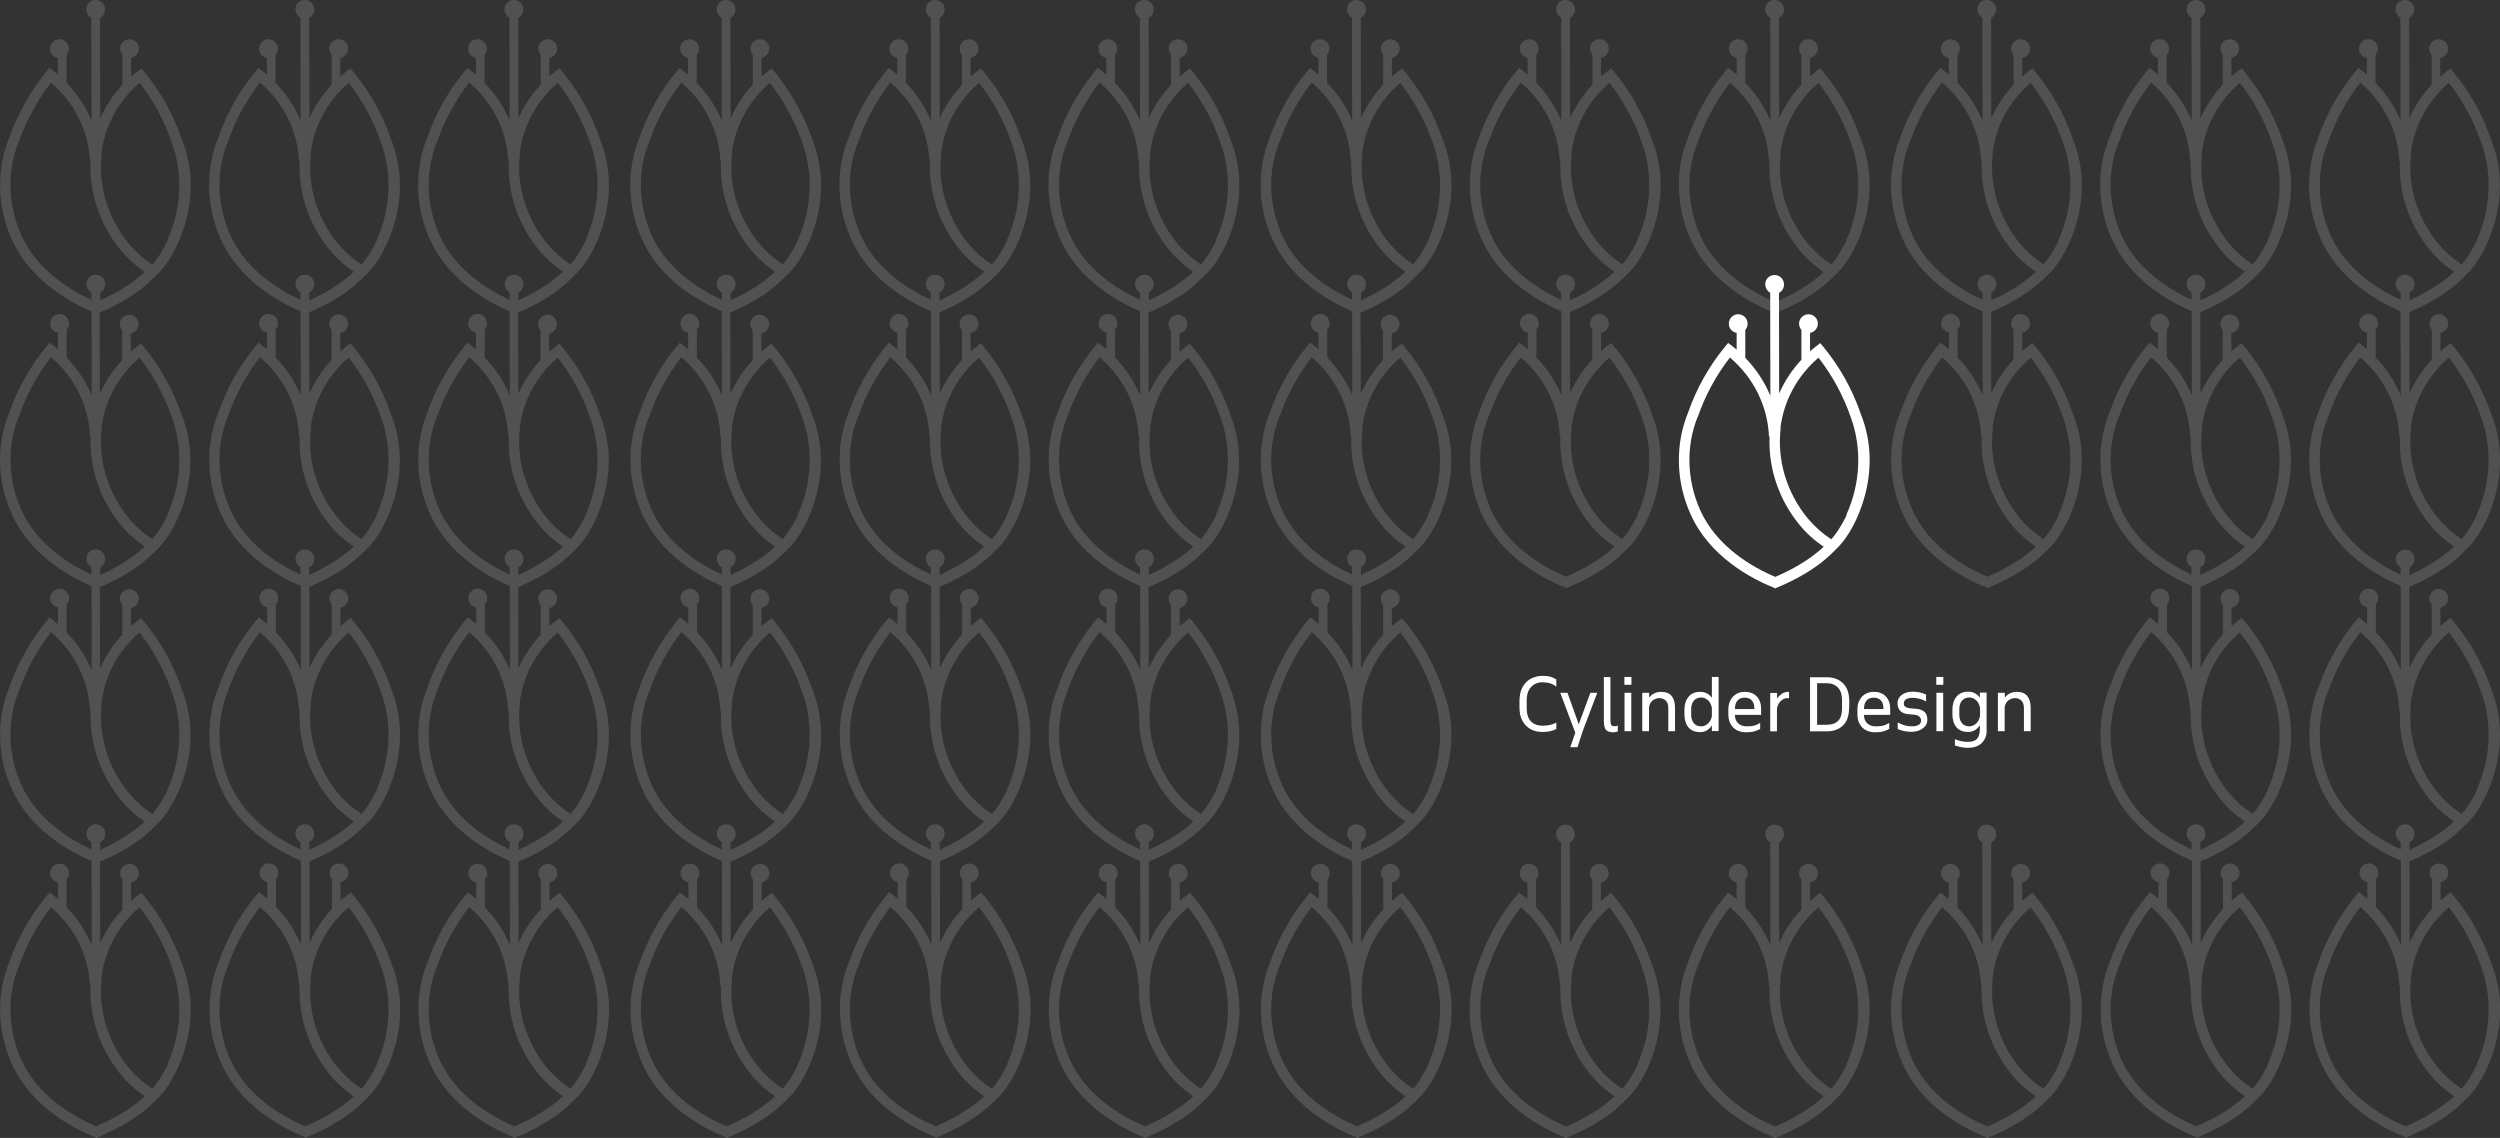 <?xml version="1.0" encoding="utf-8"?>
<!-- Generator: Adobe Illustrator 24.0.0, SVG Export Plug-In . SVG Version: 6.00 Build 0)  -->
<svg version="1.1" id="Layer_1" xmlns="http://www.w3.org/2000/svg" xmlns:xlink="http://www.w3.org/1999/xlink" x="0px" y="0px"
	 width="1594.3px" height="725.7px" viewBox="0 0 1594.3 725.7" style="enable-background:new 0 0 1594.3 725.7;"
	 xml:space="preserve">
<rect x="0" y="0" width="1594.3" height="725.7" fill="#333333" stroke="none"/>
<style type="text/css">
	.st0{fill-rule:evenodd;clip-rule:evenodd;}
	.st1{fill:#FFFFFF;}
	.st2{fill:#282727;}
	.st3{fill-rule:evenodd;clip-rule:evenodd;fill:#FFFFFF;}
	.st4{fill:#3C3C3B;}
	.st5{fill:#E6007E;}
	.st6{opacity:0.15;}
	.st7{fill-rule:evenodd;clip-rule:evenodd;fill:#FFFFFF;stroke:#EDEDED;stroke-width:0.25;stroke-miterlimit:10;}
	.st8{fill:#706F6F;}
	
		.st9{fill-rule:evenodd;clip-rule:evenodd;fill:none;stroke:#FFFFFF;stroke-width:0.25;stroke-miterlimit:3.864;stroke-dasharray:8,4;}
	.st10{fill:none;stroke:#FFFFFF;stroke-width:0.25;stroke-miterlimit:3.864;}
	.st11{fill:none;stroke:#FFFFFF;stroke-width:1.5;stroke-miterlimit:3.864;}
	.st12{fill:none;stroke:#FFFFFF;stroke-width:0.25;stroke-miterlimit:3.864;stroke-dasharray:8,4;}
	
		.st13{fill-rule:evenodd;clip-rule:evenodd;fill:none;stroke:#FFFFFF;stroke-width:0.25;stroke-miterlimit:3.864;stroke-dasharray:2,2;}
	.st14{fill:none;stroke:#FFFFFF;stroke-miterlimit:3.864;}
	.st15{fill:none;stroke:#FFFFFF;stroke-miterlimit:10;}
	
		.st16{fill-rule:evenodd;clip-rule:evenodd;fill:none;stroke:#010202;stroke-width:0.25;stroke-miterlimit:3.864;stroke-dasharray:8,4;}
	.st17{fill:none;stroke:#010202;stroke-width:0.25;stroke-miterlimit:3.864;}
	.st18{fill:none;stroke:#010202;stroke-width:1.5;stroke-miterlimit:3.864;}
	.st19{fill:none;stroke:#010202;stroke-width:0.25;stroke-miterlimit:3.864;stroke-dasharray:8,4;}
	
		.st20{fill-rule:evenodd;clip-rule:evenodd;fill:none;stroke:#010202;stroke-width:0.25;stroke-miterlimit:3.864;stroke-dasharray:2,2;}
	.st21{fill:none;stroke:#010202;stroke-miterlimit:3.864;}
	.st22{fill:none;stroke:#010202;stroke-miterlimit:10;}
	.st23{fill:#70706F;}
	.st24{fill-rule:evenodd;clip-rule:evenodd;fill:#706F6F;}
	.st25{clip-path:url(#SVGID_2_);}
	.st26{clip-path:url(#SVGID_4_);}
	.st27{clip-path:url(#SVGID_6_);fill-rule:evenodd;clip-rule:evenodd;}
	.st28{clip-path:url(#SVGID_6_);fill-rule:evenodd;clip-rule:evenodd;fill:#020203;}
	.st29{clip-path:url(#SVGID_8_);}
	.st30{fill-rule:evenodd;clip-rule:evenodd;stroke:#3C3C3B;stroke-width:0.25;stroke-miterlimit:10;}
	.st31{fill:none;stroke:#EFE537;stroke-miterlimit:10;}
	.st32{fill:#AF9180;}
	.st33{fill:#B16C52;}
</style>
<g class="st6">
	<path class="st1" d="M102.2,173c10.6-11,28.8-47.5,13.6-84.6c0,0,0,0,0,0l0,0c0,0,0-0.1,0-0.1l0,0c-5.3-15.3-13.2-29.5-23.6-42.2
		l-2.1-2.5l-2.6,2c-1.3,1-2.6,2.1-3.9,3.2V36.9c2.8-0.5,5-3,5-5.9c0-3.3-2.7-6-6-6s-6,2.7-6,6c0,1.5,0.6,2.9,1.5,4v18.9h0.1
		c-6,6.4-10.8,13.7-14.3,21.6l-0.1-64.1c2-1,3.3-3.2,3.2-5.6c-0.1-3.4-3-6-6.4-5.8c-3.5,0.2-6,3.2-5.5,6.8c0.3,2,1.5,3.6,3.1,4.5
		L58.4,77c-3.7-8.9-9.1-17.1-16-24.2l0-17.8c1-1.1,1.5-2.5,1.5-4c0-3.3-2.7-6-6-6c-3.3,0-6,2.7-6,6c0,3,2.2,5.4,5,5.9v10.7
		c-0.9-0.8-1.9-1.5-2.8-2.3l-2.6-2l-2.1,2.5C19.2,58.5,11.3,72.5,6,87.6l0,0c-8.4,20.4-7.9,44.2,1.5,65c11.3,25.4,35.5,39.4,50.9,46
		l0.1,53.7c-3.7-8.9-9.1-17.1-16-24.2l0-17.8c1-1.1,1.5-2.5,1.5-4c0-3.3-2.7-6-6-6c-3.3,0-6,2.7-6,6c0,3,2.2,5.4,5,5.9v10.7
		c-0.9-0.8-1.9-1.5-2.8-2.3l-2.6-2l-2.1,2.5C19.2,233.7,11.3,247.8,6,262.8l0,0c-8.4,20.4-7.9,44.2,1.5,65
		c11.3,25.4,35.5,39.4,50.9,46l0.1,53.7c-3.7-8.9-9.1-17.1-16-24.2l0-17.8c1-1.1,1.5-2.5,1.5-4c0-3.3-2.7-6-6-6c-3.3,0-6,2.7-6,6
		c0,3,2.2,5.4,5,5.9v10.7c-0.9-0.8-1.9-1.5-2.8-2.3l-2.6-2l-2.1,2.5C19.2,409,11.3,423,6,438.1l0,0c-8.4,20.4-7.9,44.2,1.5,65
		c11.3,25.4,35.5,39.4,50.9,46l0.1,53.7c-3.7-8.9-9.1-17.1-16-24.2l0-17.8c1-1.1,1.5-2.5,1.5-4c0-3.3-2.7-6-6-6c-3.3,0-6,2.7-6,6
		c0,3,2.2,5.4,5,5.9v10.7c-0.9-0.8-1.9-1.5-2.8-2.3l-2.6-2l-2.1,2.5C19.2,584.2,11.3,598.2,6,613.3l0,0c-8.4,20.4-7.9,44.2,1.5,65
		c12,26.9,38.4,41,53.6,47.1l0.1,0.3c0.1,0,0.2-0.1,0.3-0.1c0.1,0,0.2,0.1,0.3,0.1l0.1-0.3c10.7-4.3,20.9-10,28.7-16
		c4.5-3.5,8.4-7.4,11.6-10.7c10.6-11,28.8-47.5,13.6-84.6c0,0,0,0,0,0l0,0c0,0,0-0.1,0-0.1l0,0c-5.3-15.3-13.2-29.5-23.6-42.2
		l-2.1-2.5l-2.6,2c-1.3,1-2.6,2.1-3.9,3.2v-11.7c2.8-0.5,5-3,5-5.9c0-3.3-2.7-6-6-6s-6,2.7-6,6c0,1.5,0.6,2.9,1.5,4v18.9h0.1
		c-6,6.4-10.8,13.7-14.3,21.6l-0.1-51.9c10-4.2,19.4-9.5,26.7-15.2c4.5-3.5,8.4-7.4,11.6-10.7c10.6-11,28.8-47.5,13.6-84.6
		c0,0,0,0,0,0h0c0,0,0-0.1,0-0.1h0c-5.3-15.3-13.2-29.5-23.6-42.2l-2.1-2.5l-2.6,2c-1.3,1-2.6,2.1-3.9,3.2v-11.7c2.8-0.5,5-3,5-5.9
		c0-3.3-2.7-6-6-6s-6,2.7-6,6c0,1.5,0.6,2.9,1.5,4v18.9h0.1c-6,6.4-10.8,13.7-14.3,21.6l-0.1-51.9c10-4.2,19.4-9.5,26.7-15.2
		c4.5-3.5,8.4-7.4,11.6-10.7c10.6-11,28.8-47.5,13.6-84.6c0,0,0,0,0,0l0,0c0,0,0-0.1,0-0.1l0,0c-5.3-15.3-13.2-29.5-23.6-42.2
		l-2.1-2.5l-2.6,2c-1.3,1-2.6,2.1-3.9,3.2v-11.7c2.8-0.5,5-3,5-5.9c0-3.3-2.7-6-6-6s-6,2.7-6,6c0,1.5,0.6,2.9,1.5,4v18.9h0.1
		c-6,6.4-10.8,13.7-14.3,21.6l-0.1-51.9c10-4.2,19.4-9.5,26.7-15.2C95.1,180.1,99,176.3,102.2,173z M64.7,97.7
		c2.1-17.3,10.7-33.3,24.3-44.9C98,64.3,104.9,77,109.5,90.7l0.1,0.3c7.2,19.6,6.2,42.2-2.8,62l0.2,0.1c-3.6,7.7-7.5,13.1-9.6,15.3
		c-0.1,0.1-0.2,0.2-0.3,0.3c-5.9-3.9-11-8.5-15.2-13.6c-13.3-16.3-19.5-37.2-17-57.3L64.7,97.7z M60.9,83.7
		C60.9,83.7,60.8,83.8,60.9,83.7C60.8,83.8,60.8,83.7,60.9,83.7L60.9,83.7z M60.9,259C60.9,259,60.8,259,60.9,259
		C60.8,259,60.8,259,60.9,259L60.9,259z M60.9,434.2C60.9,434.2,60.8,434.3,60.9,434.2C60.8,434.3,60.8,434.2,60.9,434.2L60.9,434.2
		z M60.9,609.4C60.9,609.5,60.8,609.5,60.9,609.4C60.8,609.5,60.8,609.5,60.9,609.4L60.9,609.4z M64.7,623.4
		c2.1-17.3,10.7-33.3,24.3-44.9c8.9,11.5,15.8,24.2,20.5,37.8l0.1,0.3c7.2,19.6,6.2,42.2-2.8,62l0.2,0.1c-3.6,7.7-7.5,13.1-9.6,15.3
		c-0.1,0.1-0.2,0.2-0.3,0.3c-5.9-3.9-11-8.5-15.2-13.6c-13.3-16.3-19.5-37.2-17-57.3L64.7,623.4z M76.8,685
		c4.3,5.3,9.5,10,15.5,14.1c-1.8,1.7-3.7,3.4-5.8,4.9c-6.9,5.3-15.7,10.3-25.1,14.3c-14.4-6.1-37.3-19.1-47.9-42.7
		C5,656.6,4.4,635,11.9,616.4l0.1,0c4.7-13.6,11.6-26.4,20.5-37.9c15,12.7,24.1,30.9,24.9,50.3l0.4,0
		C56.9,648.7,63.7,668.9,76.8,685z M64.7,448.2c2.1-17.3,10.7-33.3,24.3-44.9c8.9,11.5,15.8,24.2,20.5,37.8l0.1,0.3
		c7.2,19.6,6.2,42.2-2.8,62l0.2,0.1c-3.6,7.7-7.5,13.1-9.6,15.3c-0.1,0.1-0.2,0.2-0.3,0.3c-5.9-3.9-11-8.5-15.2-13.6
		c-13.3-16.3-19.5-37.2-17-57.3L64.7,448.2z M76.8,509.8c4.3,5.3,9.5,10,15.5,14.1c-1.8,1.7-3.7,3.4-5.8,4.9
		c-6.3,4.8-14.2,9.4-22.6,13.2l0-4.9c2-1,3.3-3.2,3.2-5.6c-0.1-3.4-3-6-6.4-5.8c-3.5,0.2-6,3.2-5.5,6.8c0.3,2,1.5,3.6,3.1,4.5l0,4.7
		c-14.4-6.6-35-19.4-44.8-41.4c-8.5-19.1-9.1-40.6-1.6-59.3l0.1,0c4.7-13.6,11.6-26.4,20.5-37.9c15,12.7,24.1,30.9,24.9,50.3l0.4,0
		C56.9,473.5,63.7,493.7,76.8,509.8z M64.7,272.9c2.1-17.3,10.7-33.3,24.3-44.9c8.9,11.5,15.8,24.2,20.5,37.8l0.1,0.3
		c7.2,19.6,6.2,42.2-2.8,62l0.2,0.1c-3.6,7.7-7.5,13.1-9.6,15.3c-0.1,0.1-0.2,0.2-0.3,0.3c-5.9-3.9-11-8.5-15.2-13.6
		c-13.3-16.3-19.5-37.2-17-57.3L64.7,272.9z M76.8,334.5c4.3,5.3,9.5,10,15.5,14.1c-1.8,1.7-3.7,3.4-5.8,4.9
		c-6.3,4.8-14.2,9.4-22.6,13.2l0-4.9c2-1,3.3-3.2,3.2-5.6c-0.1-3.4-3-6-6.4-5.8c-3.5,0.2-6,3.2-5.5,6.8c0.3,2,1.5,3.6,3.1,4.5l0,4.7
		c-14.4-6.6-35-19.4-44.8-41.4c-8.5-19.1-9.1-40.6-1.6-59.3l0.1,0c4.7-13.6,11.6-26.4,20.5-37.9c15,12.7,24.1,30.9,24.9,50.3l0.4,0
		C56.9,298.2,63.7,318.4,76.8,334.5z M63.9,191.5l0-4.9c2-1,3.3-3.2,3.2-5.6c-0.1-3.4-3-6-6.4-5.8c-3.5,0.2-6,3.2-5.5,6.8
		c0.3,2,1.5,3.6,3.1,4.5l0,4.7c-14.4-6.6-35-19.4-44.8-41.4c-8.5-19.1-9.1-40.6-1.6-59.3l0.1,0C16.7,77,23.6,64.3,32.5,52.7
		c15,12.7,24.1,30.9,24.9,50.3l0.4,0c-0.9,20,5.8,40.2,19,56.3c4.3,5.3,9.5,10,15.5,14.1c-1.8,1.7-3.7,3.4-5.8,4.9
		C80.2,183.2,72.3,187.8,63.9,191.5z"/>
	<path class="st1" d="M235.6,173c10.6-11,28.8-47.5,13.6-84.6c0,0,0,0,0,0l0,0c0,0,0-0.1,0-0.1l0,0c-5.3-15.3-13.2-29.5-23.6-42.2
		l-2.1-2.5l-2.6,2c-1.3,1-2.6,2.1-3.9,3.2V36.9c2.8-0.5,5-3,5-5.9c0-3.3-2.7-6-6-6c-3.3,0-6,2.7-6,6c0,1.5,0.6,2.9,1.5,4v18.9h0.1
		c-6,6.4-10.8,13.7-14.3,21.6l-0.1-64.1c2-1,3.3-3.2,3.2-5.6c-0.1-3.4-3-6-6.4-5.8c-3.5,0.2-6,3.2-5.5,6.8c0.3,2,1.5,3.6,3.1,4.5
		l0.1,65.7c-3.7-8.9-9.1-17.1-16-24.2l0-17.8c1-1.1,1.5-2.5,1.5-4c0-3.3-2.7-6-6-6s-6,2.7-6,6c0,3,2.2,5.4,5,5.9v10.7
		c-0.9-0.8-1.9-1.5-2.8-2.3l-2.6-2l-2.1,2.5c-10.3,12.6-18.1,26.6-23.4,41.7l0,0c-8.4,20.4-7.9,44.2,1.5,65
		c11.3,25.4,35.5,39.4,50.9,46l0.1,53.7c-3.7-8.9-9.1-17.1-16-24.2l0-17.8c1-1.1,1.5-2.5,1.5-4c0-3.3-2.7-6-6-6s-6,2.7-6,6
		c0,3,2.2,5.4,5,5.9v10.7c-0.9-0.8-1.9-1.5-2.8-2.3l-2.6-2l-2.1,2.5c-10.3,12.6-18.1,26.6-23.4,41.7l0,0c-8.4,20.4-7.9,44.2,1.5,65
		c11.3,25.4,35.5,39.4,50.9,46l0.1,53.7c-3.7-8.9-9.1-17.1-16-24.2l0-17.8c1-1.1,1.5-2.5,1.5-4c0-3.3-2.7-6-6-6s-6,2.7-6,6
		c0,3,2.2,5.4,5,5.9v10.7c-0.9-0.8-1.9-1.5-2.8-2.3l-2.6-2l-2.1,2.5c-10.3,12.6-18.1,26.6-23.4,41.7l0,0c-8.4,20.4-7.9,44.2,1.5,65
		c11.3,25.4,35.5,39.4,50.9,46l0.1,53.7c-3.7-8.9-9.1-17.1-16-24.2l0-17.8c1-1.1,1.5-2.5,1.5-4c0-3.3-2.7-6-6-6s-6,2.7-6,6
		c0,3,2.2,5.4,5,5.9v10.7c-0.9-0.8-1.9-1.5-2.8-2.3l-2.6-2l-2.1,2.5c-10.3,12.6-18.1,26.6-23.4,41.7l0,0c-8.4,20.4-7.9,44.2,1.5,65
		c12,26.9,38.4,41,53.6,47.1l0.1,0.3c0.1,0,0.2-0.1,0.3-0.1c0.1,0,0.2,0.1,0.3,0.1l0.1-0.3c10.7-4.3,20.9-10,28.7-16
		c4.5-3.5,8.4-7.4,11.6-10.7c10.6-11,28.8-47.5,13.6-84.6c0,0,0,0,0,0l0,0c0,0,0-0.1,0-0.1l0,0c-5.3-15.3-13.2-29.5-23.6-42.2
		l-2.1-2.5l-2.6,2c-1.3,1-2.6,2.1-3.9,3.2v-11.7c2.8-0.5,5-3,5-5.9c0-3.3-2.7-6-6-6c-3.3,0-6,2.7-6,6c0,1.5,0.6,2.9,1.5,4v18.9h0.1
		c-6,6.4-10.8,13.7-14.3,21.6l-0.1-51.9c10-4.2,19.4-9.5,26.7-15.2c4.5-3.5,8.4-7.4,11.6-10.7c10.6-11,28.8-47.5,13.6-84.6
		c0,0,0,0,0,0h0c0,0,0-0.1,0-0.1h0c-5.3-15.3-13.2-29.5-23.6-42.2l-2.1-2.5l-2.6,2c-1.3,1-2.6,2.1-3.9,3.2v-11.7c2.8-0.5,5-3,5-5.9
		c0-3.3-2.7-6-6-6c-3.3,0-6,2.7-6,6c0,1.5,0.6,2.9,1.5,4v18.9h0.1c-6,6.4-10.8,13.7-14.3,21.6l-0.1-51.9c10-4.2,19.4-9.5,26.7-15.2
		c4.5-3.5,8.4-7.4,11.6-10.7c10.6-11,28.8-47.5,13.6-84.6c0,0,0,0,0,0l0,0c0,0,0-0.1,0-0.1l0,0c-5.3-15.3-13.2-29.5-23.6-42.2
		l-2.1-2.5l-2.6,2c-1.3,1-2.6,2.1-3.9,3.2v-11.7c2.8-0.5,5-3,5-5.9c0-3.3-2.7-6-6-6c-3.3,0-6,2.7-6,6c0,1.5,0.6,2.9,1.5,4v18.9h0.1
		c-6,6.4-10.8,13.7-14.3,21.6l-0.1-51.9c10-4.2,19.4-9.5,26.7-15.2C228.5,180.1,232.4,176.3,235.6,173z M198.1,97.7
		c2.1-17.3,10.7-33.3,24.3-44.9c8.9,11.5,15.8,24.2,20.5,37.8L243,91c7.2,19.6,6.2,42.2-2.8,62l0.2,0.1c-3.6,7.7-7.5,13.1-9.6,15.3
		c-0.1,0.1-0.2,0.2-0.3,0.3c-5.9-3.9-11-8.5-15.2-13.6c-13.3-16.3-19.5-37.2-17-57.3L198.1,97.7z M194.2,83.7
		C194.2,83.7,194.2,83.8,194.2,83.7C194.2,83.8,194.2,83.7,194.2,83.7L194.2,83.7z M194.2,259C194.2,259,194.2,259,194.2,259
		C194.2,259,194.2,259,194.2,259L194.2,259z M194.2,434.2C194.2,434.2,194.2,434.3,194.2,434.2C194.2,434.3,194.2,434.2,194.2,434.2
		L194.2,434.2z M194.2,609.4C194.2,609.5,194.2,609.5,194.2,609.4C194.2,609.5,194.2,609.5,194.2,609.4L194.2,609.4z M198.1,623.4
		c2.1-17.3,10.7-33.3,24.3-44.9c8.9,11.5,15.8,24.2,20.5,37.8l0.1,0.3c7.2,19.6,6.2,42.2-2.8,62l0.2,0.1c-3.6,7.7-7.5,13.1-9.6,15.3
		c-0.1,0.1-0.2,0.2-0.3,0.3c-5.9-3.9-11-8.5-15.2-13.6c-13.3-16.3-19.5-37.2-17-57.3L198.1,623.4z M210.1,685
		c4.3,5.3,9.5,10,15.5,14.1c-1.8,1.7-3.7,3.4-5.8,4.9c-6.9,5.3-15.7,10.3-25.1,14.3c-14.4-6.1-37.3-19.1-47.9-42.7
		c-8.5-19.1-9.1-40.6-1.6-59.3l0.1,0c4.7-13.6,11.6-26.4,20.5-37.9c15,12.7,24.1,30.9,24.9,50.3l0.4,0
		C190.3,648.7,197,668.9,210.1,685z M198.1,448.2c2.1-17.3,10.7-33.3,24.3-44.9c8.9,11.5,15.8,24.2,20.5,37.8l0.1,0.3
		c7.2,19.6,6.2,42.2-2.8,62l0.2,0.1c-3.6,7.7-7.5,13.1-9.6,15.3c-0.1,0.1-0.2,0.2-0.3,0.3c-5.9-3.9-11-8.5-15.2-13.6
		c-13.3-16.3-19.5-37.2-17-57.3L198.1,448.2z M210.1,509.8c4.3,5.3,9.5,10,15.5,14.1c-1.8,1.7-3.7,3.4-5.8,4.9
		c-6.3,4.8-14.2,9.4-22.6,13.2l0-4.9c2-1,3.3-3.2,3.2-5.6c-0.1-3.4-3-6-6.4-5.8c-3.5,0.2-6,3.2-5.5,6.8c0.3,2,1.5,3.6,3.1,4.5l0,4.7
		c-14.4-6.6-35-19.4-44.8-41.4c-8.5-19.1-9.1-40.6-1.6-59.3l0.1,0c4.7-13.6,11.6-26.4,20.5-37.9c15,12.7,24.1,30.9,24.9,50.3l0.4,0
		C190.3,473.5,197,493.7,210.1,509.8z M198.1,272.9c2.1-17.3,10.7-33.3,24.3-44.9c8.9,11.5,15.8,24.2,20.5,37.8l0.1,0.3
		c7.2,19.6,6.2,42.2-2.8,62l0.2,0.1c-3.6,7.7-7.5,13.1-9.6,15.3c-0.1,0.1-0.2,0.2-0.3,0.3c-5.9-3.9-11-8.5-15.2-13.6
		c-13.3-16.3-19.5-37.2-17-57.3L198.1,272.9z M210.1,334.5c4.3,5.3,9.5,10,15.5,14.1c-1.8,1.7-3.7,3.4-5.8,4.9
		c-6.3,4.8-14.2,9.4-22.6,13.2l0-4.9c2-1,3.3-3.2,3.2-5.6c-0.1-3.4-3-6-6.4-5.8c-3.5,0.2-6,3.2-5.5,6.8c0.3,2,1.5,3.6,3.1,4.5l0,4.7
		c-14.4-6.6-35-19.4-44.8-41.4c-8.5-19.1-9.1-40.6-1.6-59.3l0.1,0c4.7-13.6,11.6-26.4,20.5-37.9c15,12.7,24.1,30.9,24.9,50.3l0.4,0
		C190.3,298.2,197,318.4,210.1,334.5z M197.2,191.5l0-4.9c2-1,3.3-3.2,3.2-5.6c-0.1-3.4-3-6-6.4-5.8c-3.5,0.2-6,3.2-5.5,6.8
		c0.3,2,1.5,3.6,3.1,4.5l0,4.7c-14.4-6.6-35-19.4-44.8-41.4c-8.5-19.1-9.1-40.6-1.6-59.3l0.1,0c4.7-13.6,11.6-26.4,20.5-37.9
		c15,12.7,24.1,30.9,24.9,50.3l0.4,0c-0.9,20,5.8,40.2,19,56.3c4.3,5.3,9.5,10,15.5,14.1c-1.8,1.7-3.7,3.4-5.8,4.9
		C213.6,183.2,205.7,187.8,197.2,191.5z"/>
	<path class="st1" d="M368.9,173c10.6-11,28.8-47.5,13.6-84.6c0,0,0,0,0,0l0,0c0,0,0-0.1,0-0.1l0,0c-5.3-15.3-13.2-29.5-23.6-42.2
		l-2.1-2.5l-2.6,2c-1.3,1-2.6,2.1-3.9,3.2V36.9c2.8-0.5,5-3,5-5.9c0-3.3-2.7-6-6-6c-3.3,0-6,2.7-6,6c0,1.5,0.6,2.9,1.5,4v18.9h0.1
		c-6,6.4-10.8,13.7-14.3,21.6l-0.1-64.1c2-1,3.3-3.2,3.2-5.6c-0.1-3.4-3-6-6.4-5.8c-3.5,0.2-6,3.2-5.5,6.8c0.3,2,1.5,3.6,3.1,4.5
		l0.1,65.7c-3.7-8.9-9.1-17.1-16-24.2V35c1-1.1,1.5-2.5,1.5-4c0-3.3-2.7-6-6-6s-6,2.7-6,6c0,3,2.2,5.4,5,5.9v10.7
		c-0.9-0.8-1.9-1.5-2.8-2.3l-2.6-2l-2.1,2.5c-10.3,12.6-18.1,26.6-23.4,41.7l0,0c-8.4,20.4-7.9,44.2,1.5,65
		c11.3,25.4,35.5,39.4,50.9,46l0.1,53.7c-3.7-8.9-9.1-17.1-16-24.2v-17.8c1-1.1,1.5-2.5,1.5-4c0-3.3-2.7-6-6-6s-6,2.7-6,6
		c0,3,2.2,5.4,5,5.9v10.7c-0.9-0.8-1.9-1.5-2.8-2.3l-2.6-2l-2.1,2.5c-10.3,12.6-18.1,26.6-23.4,41.7l0,0c-8.4,20.4-7.9,44.2,1.5,65
		c11.3,25.4,35.5,39.4,50.9,46l0.1,53.7c-3.7-8.9-9.1-17.1-16-24.2v-17.8c1-1.1,1.5-2.5,1.5-4c0-3.3-2.7-6-6-6s-6,2.7-6,6
		c0,3,2.2,5.4,5,5.9v10.7c-0.9-0.8-1.9-1.5-2.8-2.3l-2.6-2l-2.1,2.5C285.8,409,278,423,272.7,438.1l0,0c-8.4,20.4-7.9,44.2,1.5,65
		c11.3,25.4,35.5,39.4,50.9,46l0.1,53.7c-3.7-8.9-9.1-17.1-16-24.2v-17.8c1-1.1,1.5-2.5,1.5-4c0-3.3-2.7-6-6-6s-6,2.7-6,6
		c0,3,2.2,5.4,5,5.9v10.7c-0.9-0.8-1.9-1.5-2.8-2.3l-2.6-2l-2.1,2.5c-10.3,12.6-18.1,26.6-23.4,41.7l0,0c-8.4,20.4-7.9,44.2,1.5,65
		c12,26.9,38.4,41,53.6,47.1l0.1,0.3c0.1,0,0.2-0.1,0.3-0.1c0.1,0,0.2,0.1,0.3,0.1l0.1-0.3c10.7-4.3,20.9-10,28.7-16
		c4.5-3.5,8.4-7.4,11.6-10.7c10.6-11,28.8-47.5,13.6-84.6c0,0,0,0,0,0l0,0c0,0,0-0.1,0-0.1l0,0c-5.3-15.3-13.2-29.5-23.6-42.2
		l-2.1-2.5l-2.6,2c-1.3,1-2.6,2.1-3.9,3.2v-11.7c2.8-0.5,5-3,5-5.9c0-3.3-2.7-6-6-6c-3.3,0-6,2.7-6,6c0,1.5,0.6,2.9,1.5,4v18.9h0.1
		c-6,6.4-10.8,13.7-14.3,21.6l-0.1-51.9c10-4.2,19.4-9.5,26.7-15.2c4.5-3.5,8.4-7.4,11.6-10.7c10.6-11,28.8-47.5,13.6-84.6
		c0,0,0,0,0,0h0c0,0,0-0.1,0-0.1h0c-5.3-15.3-13.2-29.5-23.6-42.2l-2.1-2.5l-2.6,2c-1.3,1-2.6,2.1-3.9,3.2v-11.7c2.8-0.5,5-3,5-5.9
		c0-3.3-2.7-6-6-6c-3.3,0-6,2.7-6,6c0,1.5,0.6,2.9,1.5,4v18.9h0.1c-6,6.4-10.8,13.7-14.3,21.6l-0.1-51.9c10-4.2,19.4-9.5,26.7-15.2
		c4.5-3.5,8.4-7.4,11.6-10.7c10.6-11,28.8-47.5,13.6-84.6c0,0,0,0,0,0l0,0c0,0,0-0.1,0-0.1l0,0c-5.3-15.3-13.2-29.5-23.6-42.2
		l-2.1-2.5l-2.6,2c-1.3,1-2.6,2.1-3.9,3.2v-11.7c2.8-0.5,5-3,5-5.9c0-3.3-2.7-6-6-6c-3.3,0-6,2.7-6,6c0,1.5,0.6,2.9,1.5,4v18.9h0.1
		c-6,6.4-10.8,13.7-14.3,21.6l-0.1-51.9c10-4.2,19.4-9.5,26.7-15.2C361.8,180.1,365.7,176.3,368.9,173z M331.4,97.7
		c2.1-17.3,10.7-33.3,24.3-44.9c8.9,11.5,15.8,24.2,20.5,37.8l0.1,0.3c7.2,19.6,6.2,42.2-2.8,62l0.2,0.1c-3.6,7.7-7.5,13.1-9.6,15.3
		c-0.1,0.1-0.2,0.2-0.3,0.3c-5.9-3.9-11-8.5-15.2-13.6c-13.3-16.3-19.5-37.2-17-57.3L331.4,97.7z M327.6,83.7
		C327.6,83.7,327.5,83.8,327.6,83.7C327.5,83.8,327.5,83.7,327.6,83.7L327.6,83.7z M327.6,259C327.6,259,327.5,259,327.6,259
		C327.5,259,327.5,259,327.6,259L327.6,259z M327.6,434.2C327.6,434.2,327.5,434.3,327.6,434.2C327.5,434.3,327.5,434.2,327.6,434.2
		L327.6,434.2z M327.6,609.4C327.6,609.5,327.5,609.5,327.6,609.4C327.5,609.5,327.5,609.5,327.6,609.4L327.6,609.4z M331.4,623.4
		c2.1-17.3,10.7-33.3,24.3-44.9c8.9,11.5,15.8,24.2,20.5,37.8l0.1,0.3c7.2,19.6,6.2,42.2-2.8,62l0.2,0.1c-3.6,7.7-7.5,13.1-9.6,15.3
		c-0.1,0.1-0.2,0.2-0.3,0.3c-5.9-3.9-11-8.5-15.2-13.6c-13.3-16.3-19.5-37.2-17-57.3L331.4,623.4z M343.5,685
		c4.3,5.3,9.5,10,15.5,14.1c-1.8,1.7-3.7,3.4-5.8,4.9c-6.9,5.3-15.7,10.3-25.1,14.3c-14.4-6.1-37.3-19.1-47.9-42.7
		c-8.5-19.1-9.1-40.6-1.6-59.3l0.1,0c4.7-13.6,11.6-26.4,20.5-37.9c15,12.7,24.1,30.9,24.9,50.3l0.4,0
		C323.6,648.7,330.3,668.9,343.5,685z M331.4,448.2c2.1-17.3,10.7-33.3,24.3-44.9c8.9,11.5,15.8,24.2,20.5,37.8l0.1,0.3
		c7.2,19.6,6.2,42.2-2.8,62l0.2,0.1c-3.6,7.7-7.5,13.1-9.6,15.3c-0.1,0.1-0.2,0.2-0.3,0.3c-5.9-3.9-11-8.5-15.2-13.6
		c-13.3-16.3-19.5-37.2-17-57.3L331.4,448.2z M343.5,509.8c4.3,5.3,9.5,10,15.5,14.1c-1.8,1.7-3.7,3.4-5.8,4.9
		c-6.3,4.8-14.2,9.4-22.6,13.2l0-4.9c2-1,3.3-3.2,3.2-5.6c-0.1-3.4-3-6-6.4-5.8c-3.5,0.2-6,3.2-5.5,6.8c0.3,2,1.5,3.6,3.1,4.5l0,4.7
		c-14.4-6.6-35-19.4-44.8-41.4c-8.5-19.1-9.1-40.6-1.6-59.3l0.1,0c4.7-13.6,11.6-26.4,20.5-37.9c15,12.7,24.1,30.9,24.9,50.3l0.4,0
		C323.6,473.5,330.3,493.7,343.5,509.8z M331.4,272.9c2.1-17.3,10.7-33.3,24.3-44.9c8.9,11.5,15.8,24.2,20.5,37.8l0.1,0.3
		c7.2,19.6,6.2,42.2-2.8,62l0.2,0.1c-3.6,7.7-7.5,13.1-9.6,15.3c-0.1,0.1-0.2,0.2-0.3,0.3c-5.9-3.9-11-8.5-15.2-13.6
		c-13.3-16.3-19.5-37.2-17-57.3L331.4,272.9z M343.5,334.5c4.3,5.3,9.5,10,15.5,14.1c-1.8,1.7-3.7,3.4-5.8,4.9
		c-6.3,4.8-14.2,9.4-22.6,13.2l0-4.9c2-1,3.3-3.2,3.2-5.6c-0.1-3.4-3-6-6.4-5.8c-3.5,0.2-6,3.2-5.5,6.8c0.3,2,1.5,3.6,3.1,4.5l0,4.7
		c-14.4-6.6-35-19.4-44.8-41.4c-8.5-19.1-9.1-40.6-1.6-59.3l0.1,0c4.7-13.6,11.6-26.4,20.5-37.9c15,12.7,24.1,30.9,24.9,50.3l0.4,0
		C323.6,298.2,330.3,318.4,343.5,334.5z M330.6,191.5l0-4.9c2-1,3.3-3.2,3.2-5.6c-0.1-3.4-3-6-6.4-5.8c-3.5,0.2-6,3.2-5.5,6.8
		c0.3,2,1.5,3.6,3.1,4.5l0,4.7c-14.4-6.6-35-19.4-44.8-41.4c-8.5-19.1-9.1-40.6-1.6-59.3l0.1,0c4.7-13.6,11.6-26.4,20.5-37.9
		c15,12.7,24.1,30.9,24.9,50.3l0.4,0c-0.9,20,5.8,40.2,19,56.3c4.3,5.3,9.5,10,15.5,14.1c-1.8,1.7-3.7,3.4-5.8,4.9
		C346.9,183.2,339,187.8,330.6,191.5z"/>
	<path class="st1" d="M504.2,173c10.6-11,28.8-47.5,13.6-84.6c0,0,0,0,0,0l0,0c0,0,0-0.1,0-0.1l0,0c-5.3-15.3-13.2-29.5-23.6-42.2
		l-2.1-2.5l-2.6,2c-1.3,1-2.6,2.1-3.9,3.2V36.9c2.8-0.5,5-3,5-5.9c0-3.3-2.7-6-6-6c-3.3,0-6,2.7-6,6c0,1.5,0.6,2.9,1.5,4v18.9h0.1
		c-6,6.4-10.8,13.7-14.3,21.6l-0.1-64.1c2-1,3.3-3.2,3.2-5.6c-0.1-3.4-3-6-6.4-5.8c-3.5,0.2-6,3.2-5.5,6.8c0.3,2,1.5,3.6,3.1,4.5
		l0.1,65.7c-3.7-8.9-9.1-17.1-16-24.2l0-17.8c1-1.1,1.5-2.5,1.5-4c0-3.3-2.7-6-6-6c-3.3,0-6,2.7-6,6c0,3,2.2,5.4,5,5.9v10.7
		c-0.9-0.8-1.9-1.5-2.8-2.3l-2.6-2l-2.1,2.5c-10.3,12.6-18.1,26.6-23.4,41.7l0,0c-8.4,20.4-7.9,44.2,1.5,65
		c11.3,25.4,35.5,39.4,50.9,46l0.1,53.7c-3.7-8.9-9.1-17.1-16-24.2l0-17.8c1-1.1,1.5-2.5,1.5-4c0-3.3-2.7-6-6-6c-3.3,0-6,2.7-6,6
		c0,3,2.2,5.4,5,5.9v10.7c-0.9-0.8-1.9-1.5-2.8-2.3l-2.6-2l-2.1,2.5c-10.3,12.6-18.1,26.6-23.4,41.7l0,0c-8.4,20.4-7.9,44.2,1.5,65
		c11.3,25.4,35.5,39.4,50.9,46l0.1,53.7c-3.7-8.9-9.1-17.1-16-24.2l0-17.8c1-1.1,1.5-2.5,1.5-4c0-3.3-2.7-6-6-6c-3.3,0-6,2.7-6,6
		c0,3,2.2,5.4,5,5.9v10.7c-0.9-0.8-1.9-1.5-2.8-2.3l-2.6-2l-2.1,2.5C421.2,409,413.3,423,408,438.1l0,0c-8.4,20.4-7.9,44.2,1.5,65
		c11.3,25.4,35.5,39.4,50.9,46l0.1,53.7c-3.7-8.9-9.1-17.1-16-24.2l0-17.8c1-1.1,1.5-2.5,1.5-4c0-3.3-2.7-6-6-6c-3.3,0-6,2.7-6,6
		c0,3,2.2,5.4,5,5.9v10.7c-0.9-0.8-1.9-1.5-2.8-2.3l-2.6-2l-2.1,2.5c-10.3,12.6-18.1,26.6-23.4,41.7l0,0c-8.4,20.4-7.9,44.2,1.5,65
		c12,26.9,38.4,41,53.6,47.1l0.1,0.3c0.1,0,0.2-0.1,0.3-0.1c0.1,0,0.2,0.1,0.3,0.1l0.1-0.3c10.7-4.3,20.9-10,28.7-16
		c4.5-3.5,8.4-7.4,11.6-10.7c10.6-11,28.8-47.5,13.6-84.6c0,0,0,0,0,0l0,0c0,0,0-0.1,0-0.1l0,0c-5.3-15.3-13.2-29.5-23.6-42.2
		l-2.1-2.5l-2.6,2c-1.3,1-2.6,2.1-3.9,3.2v-11.7c2.8-0.5,5-3,5-5.9c0-3.3-2.7-6-6-6c-3.3,0-6,2.7-6,6c0,1.5,0.6,2.9,1.5,4v18.9h0.1
		c-6,6.4-10.8,13.7-14.3,21.6l-0.1-51.9c10-4.2,19.4-9.5,26.7-15.2c4.5-3.5,8.4-7.4,11.6-10.7c10.6-11,28.8-47.5,13.6-84.6
		c0,0,0,0,0,0h0c0,0,0-0.1,0-0.1h0c-5.3-15.3-13.2-29.5-23.6-42.2l-2.1-2.5l-2.6,2c-1.3,1-2.6,2.1-3.9,3.2v-11.7c2.8-0.5,5-3,5-5.9
		c0-3.3-2.7-6-6-6c-3.3,0-6,2.7-6,6c0,1.5,0.6,2.9,1.5,4v18.9h0.1c-6,6.4-10.8,13.7-14.3,21.6l-0.1-51.9c10-4.2,19.4-9.5,26.7-15.2
		c4.5-3.5,8.4-7.4,11.6-10.7c10.6-11,28.8-47.5,13.6-84.6c0,0,0,0,0,0l0,0c0,0,0-0.1,0-0.1l0,0c-5.3-15.3-13.2-29.5-23.6-42.2
		l-2.1-2.5l-2.6,2c-1.3,1-2.6,2.1-3.9,3.2v-11.7c2.8-0.5,5-3,5-5.9c0-3.3-2.7-6-6-6c-3.3,0-6,2.7-6,6c0,1.5,0.6,2.9,1.5,4v18.9h0.1
		c-6,6.4-10.8,13.7-14.3,21.6l-0.1-51.9c10-4.2,19.4-9.5,26.7-15.2C497.1,180.1,501,176.3,504.2,173z M466.7,97.7
		c2.1-17.3,10.7-33.3,24.3-44.9c8.9,11.5,15.8,24.2,20.5,37.8l0.1,0.3c7.2,19.6,6.2,42.2-2.8,62l0.2,0.1c-3.6,7.7-7.5,13.1-9.6,15.3
		c-0.1,0.1-0.2,0.2-0.3,0.3c-5.9-3.9-11-8.5-15.2-13.6c-13.3-16.3-19.5-37.2-17-57.3L466.7,97.7z M462.9,83.7
		C462.9,83.7,462.8,83.8,462.9,83.7C462.8,83.8,462.8,83.7,462.9,83.7L462.9,83.7z M462.9,259C462.9,259,462.8,259,462.9,259
		C462.8,259,462.8,259,462.9,259L462.9,259z M462.9,434.2C462.9,434.2,462.8,434.3,462.9,434.2C462.8,434.3,462.8,434.2,462.9,434.2
		L462.9,434.2z M462.9,609.4C462.9,609.5,462.8,609.5,462.9,609.4C462.8,609.5,462.8,609.5,462.9,609.4L462.9,609.4z M466.7,623.4
		c2.1-17.3,10.7-33.3,24.3-44.9c8.9,11.5,15.8,24.2,20.5,37.8l0.1,0.3c7.2,19.6,6.2,42.2-2.8,62l0.2,0.1c-3.6,7.7-7.5,13.1-9.6,15.3
		c-0.1,0.1-0.2,0.2-0.3,0.3c-5.9-3.9-11-8.5-15.2-13.6c-13.3-16.3-19.5-37.2-17-57.3L466.7,623.4z M478.8,685
		c4.3,5.3,9.5,10,15.5,14.1c-1.8,1.7-3.7,3.4-5.8,4.9c-6.9,5.3-15.7,10.3-25.1,14.3c-14.4-6.1-37.3-19.1-47.9-42.7
		c-8.5-19.1-9.1-40.6-1.6-59.3l0.1,0c4.7-13.6,11.6-26.4,20.5-37.9c15,12.7,24.1,30.9,24.9,50.3l0.4,0
		C458.9,648.7,465.7,668.9,478.8,685z M466.7,448.2c2.1-17.3,10.7-33.3,24.3-44.9c8.9,11.5,15.8,24.2,20.5,37.8l0.1,0.3
		c7.2,19.6,6.2,42.2-2.8,62l0.2,0.1c-3.6,7.7-7.5,13.1-9.6,15.3c-0.1,0.1-0.2,0.2-0.3,0.3c-5.9-3.9-11-8.5-15.2-13.6
		c-13.3-16.3-19.5-37.2-17-57.3L466.7,448.2z M478.8,509.8c4.3,5.3,9.5,10,15.5,14.1c-1.8,1.7-3.7,3.4-5.8,4.9
		c-6.3,4.8-14.2,9.4-22.6,13.2l0-4.9c2-1,3.3-3.2,3.2-5.6c-0.1-3.4-3-6-6.4-5.8c-3.5,0.2-6,3.2-5.5,6.8c0.3,2,1.5,3.6,3.1,4.5l0,4.7
		c-14.4-6.6-35-19.4-44.8-41.4c-8.5-19.1-9.1-40.6-1.6-59.3l0.1,0c4.7-13.6,11.6-26.4,20.5-37.9c15,12.7,24.1,30.9,24.9,50.3l0.4,0
		C458.9,473.5,465.7,493.7,478.8,509.8z M466.7,272.9c2.1-17.3,10.7-33.3,24.3-44.9c8.9,11.5,15.8,24.2,20.5,37.8l0.1,0.3
		c7.2,19.6,6.2,42.2-2.8,62l0.2,0.1c-3.6,7.7-7.5,13.1-9.6,15.3c-0.1,0.1-0.2,0.2-0.3,0.3c-5.9-3.9-11-8.5-15.2-13.6
		c-13.3-16.3-19.5-37.2-17-57.3L466.7,272.9z M478.8,334.5c4.3,5.3,9.5,10,15.5,14.1c-1.8,1.7-3.7,3.4-5.8,4.9
		c-6.3,4.8-14.2,9.4-22.6,13.2l0-4.9c2-1,3.3-3.2,3.2-5.6c-0.1-3.4-3-6-6.4-5.8c-3.5,0.2-6,3.2-5.5,6.8c0.3,2,1.5,3.6,3.1,4.5l0,4.7
		c-14.4-6.6-35-19.4-44.8-41.4c-8.5-19.1-9.1-40.6-1.6-59.3l0.1,0c4.7-13.6,11.6-26.4,20.5-37.9c15,12.7,24.1,30.9,24.9,50.3l0.4,0
		C458.9,298.2,465.7,318.4,478.8,334.5z M465.9,191.5l0-4.9c2-1,3.3-3.2,3.2-5.6c-0.1-3.4-3-6-6.4-5.8c-3.5,0.2-6,3.2-5.5,6.8
		c0.3,2,1.5,3.6,3.1,4.5l0,4.7c-14.4-6.6-35-19.4-44.8-41.4c-8.5-19.1-9.1-40.6-1.6-59.3l0.1,0c4.7-13.6,11.6-26.4,20.5-37.9
		c15,12.7,24.1,30.9,24.9,50.3l0.4,0c-0.9,20,5.8,40.2,19,56.3c4.3,5.3,9.5,10,15.5,14.1c-1.8,1.7-3.7,3.4-5.8,4.9
		C482.2,183.2,474.3,187.8,465.9,191.5z"/>
	<path class="st1" d="M637.6,173c10.6-11,28.8-47.5,13.6-84.6c0,0,0,0,0,0l0,0c0,0,0-0.1,0-0.1v0c-5.3-15.3-13.2-29.5-23.6-42.2
		l-2.1-2.5l-2.6,2c-1.3,1-2.6,2.1-3.9,3.2V36.9c2.8-0.5,5-3,5-5.9c0-3.3-2.7-6-6-6s-6,2.7-6,6c0,1.5,0.6,2.9,1.5,4v18.9h0.1
		c-6,6.4-10.8,13.7-14.3,21.6l-0.1-64.1c2-1,3.3-3.2,3.2-5.6c-0.1-3.4-3-6-6.4-5.8c-3.5,0.2-6,3.2-5.5,6.8c0.3,2,1.5,3.6,3.1,4.5
		l0.1,65.7c-3.7-8.9-9.1-17.1-16-24.2l0-17.8c1-1.1,1.5-2.5,1.5-4c0-3.3-2.7-6-6-6s-6,2.7-6,6c0,3,2.2,5.4,5,5.9v10.7
		c-0.9-0.8-1.9-1.5-2.8-2.3l-2.6-2l-2.1,2.5c-10.3,12.6-18.1,26.6-23.4,41.7l0,0c-8.4,20.4-7.9,44.2,1.5,65
		c11.3,25.4,35.5,39.4,50.9,46l0.1,53.7c-3.7-8.9-9.1-17.1-16-24.2l0-17.8c1-1.1,1.5-2.5,1.5-4c0-3.3-2.7-6-6-6s-6,2.7-6,6
		c0,3,2.2,5.4,5,5.9v10.7c-0.9-0.8-1.9-1.5-2.8-2.3l-2.6-2l-2.1,2.5c-10.3,12.6-18.1,26.6-23.4,41.7l0,0c-8.4,20.4-7.9,44.2,1.5,65
		c11.3,25.4,35.5,39.4,50.9,46l0.1,53.7c-3.7-8.9-9.1-17.1-16-24.2l0-17.8c1-1.1,1.5-2.5,1.5-4c0-3.3-2.7-6-6-6s-6,2.7-6,6
		c0,3,2.2,5.4,5,5.9v10.7c-0.9-0.8-1.9-1.5-2.8-2.3l-2.6-2l-2.1,2.5c-10.3,12.6-18.1,26.6-23.4,41.7l0,0c-8.4,20.4-7.9,44.2,1.5,65
		c11.3,25.4,35.5,39.4,50.9,46l0.1,53.7c-3.7-8.9-9.1-17.1-16-24.2l0-17.8c1-1.1,1.5-2.5,1.5-4c0-3.3-2.7-6-6-6s-6,2.7-6,6
		c0,3,2.2,5.4,5,5.9v10.7c-0.9-0.8-1.9-1.5-2.8-2.3l-2.6-2l-2.1,2.5c-10.3,12.6-18.1,26.6-23.4,41.7l0,0c-8.4,20.4-7.9,44.2,1.5,65
		c12,26.9,38.4,41,53.6,47.1l0.1,0.3c0.1,0,0.2-0.1,0.3-0.1c0.1,0,0.2,0.1,0.3,0.1l0.1-0.3c10.7-4.3,20.9-10,28.7-16
		c4.5-3.5,8.4-7.4,11.6-10.7c10.6-11,28.8-47.5,13.6-84.6c0,0,0,0,0,0l0,0c0,0,0-0.1,0-0.1v0c-5.3-15.3-13.2-29.5-23.6-42.2
		l-2.1-2.5l-2.6,2c-1.3,1-2.6,2.1-3.9,3.2v-11.7c2.8-0.5,5-3,5-5.9c0-3.3-2.7-6-6-6s-6,2.7-6,6c0,1.5,0.6,2.9,1.5,4v18.9h0.1
		c-6,6.4-10.8,13.7-14.3,21.6l-0.1-51.9c10-4.2,19.4-9.5,26.7-15.2c4.5-3.5,8.4-7.4,11.6-10.7c10.6-11,28.8-47.5,13.6-84.6
		c0,0,0,0,0,0h0c0,0,0-0.1,0-0.1l0,0c-5.3-15.3-13.2-29.5-23.6-42.2l-2.1-2.5l-2.6,2c-1.3,1-2.6,2.1-3.9,3.2v-11.7
		c2.8-0.5,5-3,5-5.9c0-3.3-2.7-6-6-6s-6,2.7-6,6c0,1.5,0.6,2.9,1.5,4v18.9h0.1c-6,6.4-10.8,13.7-14.3,21.6l-0.1-51.9
		c10-4.2,19.4-9.5,26.7-15.2c4.5-3.5,8.4-7.4,11.6-10.7c10.6-11,28.8-47.5,13.6-84.6c0,0,0,0,0,0l0,0c0,0,0-0.1,0-0.1v0
		c-5.3-15.3-13.2-29.5-23.6-42.2l-2.1-2.5l-2.6,2c-1.3,1-2.6,2.1-3.9,3.2v-11.7c2.8-0.5,5-3,5-5.9c0-3.3-2.7-6-6-6s-6,2.7-6,6
		c0,1.5,0.6,2.9,1.5,4v18.9h0.1c-6,6.4-10.8,13.7-14.3,21.6l-0.1-51.9c10-4.2,19.4-9.5,26.7-15.2C630.5,180.1,634.4,176.3,637.6,173
		z M600.1,97.7c2.1-17.3,10.7-33.3,24.3-44.9c8.9,11.5,15.8,24.2,20.5,37.8L645,91c7.2,19.6,6.2,42.2-2.8,62l0.2,0.1
		c-3.6,7.7-7.5,13.1-9.6,15.3c-0.1,0.1-0.2,0.2-0.3,0.3c-5.9-3.9-11-8.5-15.2-13.6c-13.3-16.3-19.5-37.2-17-57.3L600.1,97.7z
		 M596.2,83.7C596.2,83.7,596.2,83.8,596.2,83.7C596.2,83.8,596.2,83.7,596.2,83.7L596.2,83.7z M596.2,259
		C596.2,259,596.2,259,596.2,259C596.2,259,596.2,259,596.2,259L596.2,259z M596.2,434.2C596.2,434.2,596.2,434.3,596.2,434.2
		C596.2,434.3,596.2,434.2,596.2,434.2L596.2,434.2z M596.2,609.4C596.2,609.5,596.2,609.5,596.2,609.4
		C596.2,609.5,596.2,609.5,596.2,609.4L596.2,609.4z M600.1,623.4c2.1-17.3,10.7-33.3,24.3-44.9c8.9,11.5,15.8,24.2,20.5,37.8
		l0.1,0.3c7.2,19.6,6.2,42.2-2.8,62l0.2,0.1c-3.6,7.7-7.5,13.1-9.6,15.3c-0.1,0.1-0.2,0.2-0.3,0.3c-5.9-3.9-11-8.5-15.2-13.6
		c-13.3-16.3-19.5-37.2-17-57.3L600.1,623.4z M612.1,685c4.3,5.3,9.5,10,15.5,14.1c-1.8,1.7-3.7,3.4-5.8,4.9
		c-6.9,5.3-15.7,10.3-25.1,14.3c-14.4-6.1-37.3-19.1-47.9-42.7c-8.5-19.1-9.1-40.6-1.6-59.3l0.1,0c4.7-13.6,11.6-26.4,20.5-37.9
		c15,12.7,24.1,30.9,24.9,50.3l0.4,0C592.3,648.7,599,668.9,612.1,685z M600.1,448.2c2.1-17.3,10.7-33.3,24.3-44.9
		c8.9,11.5,15.8,24.2,20.5,37.8l0.1,0.3c7.2,19.6,6.2,42.2-2.8,62l0.2,0.1c-3.6,7.7-7.5,13.1-9.6,15.3c-0.1,0.1-0.2,0.2-0.3,0.3
		c-5.9-3.9-11-8.5-15.2-13.6c-13.3-16.3-19.5-37.2-17-57.3L600.1,448.2z M612.1,509.8c4.3,5.3,9.5,10,15.5,14.1
		c-1.8,1.7-3.7,3.4-5.8,4.9c-6.3,4.8-14.2,9.4-22.6,13.2l0-4.9c2-1,3.3-3.2,3.2-5.6c-0.1-3.4-3-6-6.4-5.8c-3.5,0.2-6,3.2-5.5,6.8
		c0.3,2,1.5,3.6,3.1,4.5l0,4.7c-14.4-6.6-35-19.4-44.8-41.4c-8.5-19.1-9.1-40.6-1.6-59.3l0.1,0c4.7-13.6,11.6-26.4,20.5-37.9
		c15,12.7,24.1,30.9,24.9,50.3l0.4,0C592.3,473.5,599,493.7,612.1,509.8z M600.1,272.9c2.1-17.3,10.7-33.3,24.3-44.9
		c8.9,11.5,15.8,24.2,20.5,37.8l0.1,0.3c7.2,19.6,6.2,42.2-2.8,62l0.2,0.1c-3.6,7.7-7.5,13.1-9.6,15.3c-0.1,0.1-0.2,0.2-0.3,0.3
		c-5.9-3.9-11-8.5-15.2-13.6c-13.3-16.3-19.5-37.2-17-57.3L600.1,272.9z M612.1,334.5c4.3,5.3,9.5,10,15.5,14.1
		c-1.8,1.7-3.7,3.4-5.8,4.9c-6.3,4.8-14.2,9.4-22.6,13.2l0-4.9c2-1,3.3-3.2,3.2-5.6c-0.1-3.4-3-6-6.4-5.8c-3.5,0.2-6,3.2-5.5,6.8
		c0.3,2,1.5,3.6,3.1,4.5l0,4.7c-14.4-6.6-35-19.4-44.8-41.4c-8.5-19.1-9.1-40.6-1.6-59.3l0.1,0c4.7-13.6,11.6-26.4,20.5-37.9
		c15,12.7,24.1,30.9,24.9,50.3l0.4,0C592.3,298.2,599,318.4,612.1,334.5z M599.2,191.5l0-4.9c2-1,3.3-3.2,3.2-5.6
		c-0.1-3.4-3-6-6.4-5.8c-3.5,0.2-6,3.2-5.5,6.8c0.3,2,1.5,3.6,3.1,4.5l0,4.7c-14.4-6.6-35-19.4-44.8-41.4
		c-8.5-19.1-9.1-40.6-1.6-59.3l0.1,0c4.7-13.6,11.6-26.4,20.5-37.9c15,12.7,24.1,30.9,24.9,50.3l0.4,0c-0.9,20,5.8,40.2,19,56.3
		c4.3,5.3,9.5,10,15.5,14.1c-1.8,1.7-3.7,3.4-5.8,4.9C615.6,183.2,607.7,187.8,599.2,191.5z"/>
	<path class="st1" d="M770.9,173c10.6-11,28.8-47.5,13.6-84.6c0,0,0,0,0,0l0,0c0,0,0-0.1,0-0.1l0,0c-5.3-15.3-13.2-29.5-23.6-42.2
		l-2.1-2.5l-2.6,2c-1.3,1-2.6,2.1-3.9,3.2V36.9c2.8-0.5,5-3,5-5.9c0-3.3-2.7-6-6-6c-3.3,0-6,2.7-6,6c0,1.5,0.6,2.9,1.5,4v18.9h0.1
		c-6,6.4-10.8,13.7-14.3,21.6l-0.1-64.1c2-1,3.3-3.2,3.2-5.6c-0.1-3.4-3-6-6.4-5.8c-3.5,0.2-6,3.2-5.5,6.8c0.3,2,1.5,3.6,3.1,4.5
		l0.1,65.7c-3.7-8.9-9.1-17.1-16-24.2V35c1-1.1,1.5-2.5,1.5-4c0-3.3-2.7-6-6-6c-3.3,0-6,2.7-6,6c0,3,2.2,5.4,5,5.9v10.7
		c-0.9-0.8-1.9-1.5-2.8-2.3l-2.6-2l-2.1,2.5c-10.3,12.6-18.1,26.6-23.4,41.7l0,0c-8.4,20.4-7.9,44.2,1.5,65
		c11.3,25.4,35.5,39.4,50.9,46l0.1,53.7c-3.7-8.9-9.1-17.1-16-24.2v-17.8c1-1.1,1.5-2.5,1.5-4c0-3.3-2.7-6-6-6c-3.3,0-6,2.7-6,6
		c0,3,2.2,5.4,5,5.9v10.7c-0.9-0.8-1.9-1.5-2.8-2.3l-2.6-2l-2.1,2.5c-10.3,12.6-18.1,26.6-23.4,41.7l0,0c-8.4,20.4-7.9,44.2,1.5,65
		c11.3,25.4,35.5,39.4,50.9,46l0.1,53.7c-3.7-8.9-9.1-17.1-16-24.2v-17.8c1-1.1,1.5-2.5,1.5-4c0-3.3-2.7-6-6-6c-3.3,0-6,2.7-6,6
		c0,3,2.2,5.4,5,5.9v10.7c-0.9-0.8-1.9-1.5-2.8-2.3l-2.6-2l-2.1,2.5C687.8,409,680,423,674.7,438.1l0,0c-8.4,20.4-7.9,44.2,1.5,65
		c11.3,25.4,35.5,39.4,50.9,46l0.1,53.7c-3.7-8.9-9.1-17.1-16-24.2v-17.8c1-1.1,1.5-2.5,1.5-4c0-3.3-2.7-6-6-6c-3.3,0-6,2.7-6,6
		c0,3,2.2,5.4,5,5.9v10.7c-0.9-0.8-1.9-1.5-2.8-2.3l-2.6-2l-2.1,2.5c-10.3,12.6-18.1,26.6-23.4,41.7l0,0c-8.4,20.4-7.9,44.2,1.5,65
		c12,26.9,38.4,41,53.6,47.1l0.1,0.3c0.1,0,0.2-0.1,0.3-0.1c0.1,0,0.2,0.1,0.3,0.1l0.1-0.3c10.7-4.3,20.9-10,28.7-16
		c4.5-3.5,8.4-7.4,11.6-10.7c10.6-11,28.8-47.5,13.6-84.6c0,0,0,0,0,0l0,0c0,0,0-0.1,0-0.1l0,0c-5.3-15.3-13.2-29.5-23.6-42.2
		l-2.1-2.5l-2.6,2c-1.3,1-2.6,2.1-3.9,3.2v-11.7c2.8-0.5,5-3,5-5.9c0-3.3-2.7-6-6-6c-3.3,0-6,2.7-6,6c0,1.5,0.6,2.9,1.5,4v18.9h0.1
		c-6,6.4-10.8,13.7-14.3,21.6l-0.1-51.9c10-4.2,19.4-9.5,26.7-15.2c4.5-3.5,8.4-7.4,11.6-10.7c10.6-11,28.8-47.5,13.6-84.6
		c0,0,0,0,0,0h0c0,0,0-0.1,0-0.1h0c-5.3-15.3-13.2-29.5-23.6-42.2l-2.1-2.5l-2.6,2c-1.3,1-2.6,2.1-3.9,3.2v-11.7c2.8-0.5,5-3,5-5.9
		c0-3.3-2.7-6-6-6c-3.3,0-6,2.7-6,6c0,1.5,0.6,2.9,1.5,4v18.9h0.1c-6,6.4-10.8,13.7-14.3,21.6l-0.1-51.9c10-4.2,19.4-9.5,26.7-15.2
		c4.5-3.5,8.4-7.4,11.6-10.7c10.6-11,28.8-47.5,13.6-84.6c0,0,0,0,0,0l0,0c0,0,0-0.1,0-0.1l0,0c-5.3-15.3-13.2-29.5-23.6-42.2
		l-2.1-2.5l-2.6,2c-1.3,1-2.6,2.1-3.9,3.2v-11.7c2.8-0.5,5-3,5-5.9c0-3.3-2.7-6-6-6c-3.3,0-6,2.7-6,6c0,1.5,0.6,2.9,1.5,4v18.9h0.1
		c-6,6.4-10.8,13.7-14.3,21.6l-0.1-51.9c10-4.2,19.4-9.5,26.7-15.2C763.8,180.1,767.7,176.3,770.9,173z M733.4,97.7
		c2.1-17.3,10.7-33.3,24.3-44.9c8.9,11.5,15.8,24.2,20.5,37.8l0.1,0.3c7.2,19.6,6.2,42.2-2.8,62l0.2,0.1c-3.6,7.7-7.5,13.1-9.6,15.3
		c-0.1,0.1-0.2,0.2-0.3,0.3c-5.9-3.9-11-8.5-15.2-13.6c-13.3-16.3-19.5-37.2-17-57.3L733.4,97.7z M729.6,83.7
		C729.6,83.7,729.5,83.8,729.6,83.7C729.5,83.8,729.5,83.7,729.6,83.7L729.6,83.7z M729.6,259C729.6,259,729.5,259,729.6,259
		C729.5,259,729.5,259,729.6,259L729.6,259z M729.6,434.2C729.6,434.2,729.5,434.3,729.6,434.2C729.5,434.3,729.5,434.2,729.6,434.2
		L729.6,434.2z M729.6,609.4C729.6,609.5,729.5,609.5,729.6,609.4C729.5,609.5,729.5,609.5,729.6,609.4L729.6,609.4z M733.4,623.4
		c2.1-17.3,10.7-33.3,24.3-44.9c8.9,11.5,15.8,24.2,20.5,37.8l0.1,0.3c7.2,19.6,6.2,42.2-2.8,62l0.2,0.1c-3.6,7.7-7.5,13.1-9.6,15.3
		c-0.1,0.1-0.2,0.2-0.3,0.3c-5.9-3.9-11-8.5-15.2-13.6c-13.3-16.3-19.5-37.2-17-57.3L733.4,623.4z M745.5,685
		c4.3,5.3,9.5,10,15.5,14.1c-1.8,1.7-3.7,3.4-5.8,4.9c-6.9,5.3-15.7,10.3-25.1,14.3c-14.4-6.1-37.3-19.1-47.9-42.7
		c-8.5-19.1-9.1-40.6-1.6-59.3l0.1,0c4.7-13.6,11.6-26.4,20.5-37.9c15,12.7,24.1,30.9,24.9,50.3l0.4,0
		C725.6,648.7,732.3,668.9,745.5,685z M733.4,448.2c2.1-17.3,10.7-33.3,24.3-44.9c8.9,11.5,15.8,24.2,20.5,37.8l0.1,0.3
		c7.2,19.6,6.2,42.2-2.8,62l0.2,0.1c-3.6,7.7-7.5,13.1-9.6,15.3c-0.1,0.1-0.2,0.2-0.3,0.3c-5.9-3.9-11-8.5-15.2-13.6
		c-13.3-16.3-19.5-37.2-17-57.3L733.4,448.2z M745.5,509.8c4.3,5.3,9.5,10,15.5,14.1c-1.8,1.7-3.7,3.4-5.8,4.9
		c-6.3,4.8-14.2,9.4-22.6,13.2l0-4.9c2-1,3.3-3.2,3.2-5.6c-0.1-3.4-3-6-6.4-5.8c-3.5,0.2-6,3.2-5.5,6.8c0.3,2,1.5,3.6,3.1,4.5l0,4.7
		c-14.4-6.6-35-19.4-44.8-41.4c-8.5-19.1-9.1-40.6-1.6-59.3l0.1,0c4.7-13.6,11.6-26.4,20.5-37.9c15,12.7,24.1,30.9,24.9,50.3l0.4,0
		C725.6,473.5,732.3,493.7,745.5,509.8z M733.4,272.9c2.1-17.3,10.7-33.3,24.3-44.9c8.9,11.5,15.8,24.2,20.5,37.8l0.1,0.3
		c7.2,19.6,6.2,42.2-2.8,62l0.2,0.1c-3.6,7.7-7.5,13.1-9.6,15.3c-0.1,0.1-0.2,0.2-0.3,0.3c-5.9-3.9-11-8.5-15.2-13.6
		c-13.3-16.3-19.5-37.2-17-57.3L733.4,272.9z M745.5,334.5c4.3,5.3,9.5,10,15.5,14.1c-1.8,1.7-3.7,3.4-5.8,4.9
		c-6.3,4.8-14.2,9.4-22.6,13.2l0-4.9c2-1,3.3-3.2,3.2-5.6c-0.1-3.4-3-6-6.4-5.8c-3.5,0.2-6,3.2-5.5,6.8c0.3,2,1.5,3.6,3.1,4.5l0,4.7
		c-14.4-6.6-35-19.4-44.8-41.4c-8.5-19.1-9.1-40.6-1.6-59.3l0.1,0c4.7-13.6,11.6-26.4,20.5-37.9c15,12.7,24.1,30.9,24.9,50.3l0.4,0
		C725.6,298.2,732.3,318.4,745.5,334.5z M732.6,191.5l0-4.9c2-1,3.3-3.2,3.2-5.6c-0.1-3.4-3-6-6.4-5.8c-3.5,0.2-6,3.2-5.5,6.8
		c0.3,2,1.5,3.6,3.1,4.5l0,4.7c-14.4-6.6-35-19.4-44.8-41.4c-8.5-19.1-9.1-40.6-1.6-59.3l0.1,0c4.7-13.6,11.6-26.4,20.5-37.9
		c15,12.7,24.1,30.9,24.9,50.3l0.4,0c-0.9,20,5.8,40.2,19,56.3c4.3,5.3,9.5,10,15.5,14.1c-1.8,1.7-3.7,3.4-5.8,4.9
		C748.9,183.2,741,187.8,732.6,191.5z"/>
	<path class="st1" d="M906.2,173c10.6-11,28.8-47.5,13.6-84.6c0,0,0,0,0,0l0,0c0,0,0-0.1,0-0.1l0,0c-5.3-15.3-13.2-29.5-23.6-42.2
		l-2.1-2.5l-2.6,2c-1.3,1-2.6,2.1-3.9,3.2V36.9c2.8-0.5,5-3,5-5.9c0-3.3-2.7-6-6-6c-3.3,0-6,2.7-6,6c0,1.5,0.6,2.9,1.5,4v18.9h0.1
		c-6,6.4-10.8,13.7-14.3,21.6l-0.1-64.1c2-1,3.3-3.2,3.2-5.6c-0.1-3.4-3-6-6.4-5.8c-3.5,0.2-6,3.2-5.5,6.8c0.3,2,1.5,3.6,3.1,4.5
		l0.1,65.7c-3.7-8.9-9.1-17.1-16-24.2l0-17.8c1-1.1,1.5-2.5,1.5-4c0-3.3-2.7-6-6-6c-3.3,0-6,2.7-6,6c0,3,2.2,5.4,5,5.9v10.7
		c-0.9-0.8-1.9-1.5-2.8-2.3l-2.6-2l-2.1,2.5c-10.3,12.6-18.1,26.6-23.4,41.7l0,0c-8.4,20.4-7.9,44.2,1.5,65
		c11.3,25.4,35.5,39.4,50.9,46l0.1,53.7c-3.7-8.9-9.1-17.1-16-24.2l0-17.8c1-1.1,1.5-2.5,1.5-4c0-3.3-2.7-6-6-6c-3.3,0-6,2.7-6,6
		c0,3,2.2,5.4,5,5.9v10.7c-0.9-0.8-1.9-1.5-2.8-2.3l-2.6-2l-2.1,2.5c-10.3,12.6-18.1,26.6-23.4,41.7l0,0c-8.4,20.4-7.9,44.2,1.5,65
		c11.3,25.4,35.5,39.4,50.9,46l0.1,53.7c-3.7-8.9-9.1-17.1-16-24.2l0-17.8c1-1.1,1.5-2.5,1.5-4c0-3.3-2.7-6-6-6c-3.3,0-6,2.7-6,6
		c0,3,2.2,5.4,5,5.9v10.7c-0.9-0.8-1.9-1.5-2.8-2.3l-2.6-2l-2.1,2.5C823.2,409,815.3,423,810,438.1l0,0c-8.4,20.4-7.9,44.2,1.5,65
		c11.3,25.4,35.5,39.4,50.9,46l0.1,53.7c-3.7-8.9-9.1-17.1-16-24.2l0-17.8c1-1.1,1.5-2.5,1.5-4c0-3.3-2.7-6-6-6c-3.3,0-6,2.7-6,6
		c0,3,2.2,5.4,5,5.9v10.7c-0.9-0.8-1.9-1.5-2.8-2.3l-2.6-2l-2.1,2.5c-10.3,12.6-18.1,26.6-23.4,41.7l0,0c-8.4,20.4-7.9,44.2,1.5,65
		c12,26.9,38.4,41,53.6,47.1l0.1,0.3c0.1,0,0.2-0.1,0.3-0.1c0.1,0,0.2,0.1,0.3,0.1l0.1-0.3c10.7-4.3,20.9-10,28.7-16
		c4.5-3.5,8.4-7.4,11.6-10.7c10.6-11,28.8-47.5,13.6-84.6c0,0,0,0,0,0l0,0c0,0,0-0.1,0-0.1l0,0c-5.3-15.3-13.2-29.5-23.6-42.2
		l-2.1-2.5l-2.6,2c-1.3,1-2.6,2.1-3.9,3.2v-11.7c2.8-0.5,5-3,5-5.9c0-3.3-2.7-6-6-6c-3.3,0-6,2.7-6,6c0,1.5,0.6,2.9,1.5,4v18.9h0.1
		c-6,6.4-10.8,13.7-14.3,21.6l-0.1-51.9c10-4.2,19.4-9.5,26.7-15.2c4.5-3.5,8.4-7.4,11.6-10.7c10.6-11,28.8-47.5,13.6-84.6
		c0,0,0,0,0,0h0c0,0,0-0.1,0-0.1h0c-5.3-15.3-13.2-29.5-23.6-42.2l-2.1-2.5l-2.6,2c-1.3,1-2.6,2.1-3.9,3.2v-11.7c2.8-0.5,5-3,5-5.9
		c0-3.3-2.7-6-6-6c-3.3,0-6,2.7-6,6c0,1.5,0.6,2.9,1.5,4v18.9h0.1c-6,6.4-10.8,13.7-14.3,21.6l-0.1-51.9c10-4.2,19.4-9.5,26.7-15.2
		c4.5-3.5,8.4-7.4,11.6-10.7c10.6-11,28.8-47.5,13.6-84.6c0,0,0,0,0,0l0,0c0,0,0-0.1,0-0.1l0,0c-5.3-15.3-13.2-29.5-23.6-42.2
		l-2.1-2.5l-2.6,2c-1.3,1-2.6,2.1-3.9,3.2v-11.7c2.8-0.5,5-3,5-5.9c0-3.3-2.7-6-6-6c-3.3,0-6,2.7-6,6c0,1.5,0.6,2.9,1.5,4v18.9h0.1
		c-6,6.4-10.8,13.7-14.3,21.6l-0.1-51.9c10-4.2,19.4-9.5,26.7-15.2C899.1,180.1,903,176.3,906.2,173z M868.7,97.7
		c2.1-17.3,10.7-33.3,24.3-44.9c8.9,11.5,15.8,24.2,20.5,37.8l0.1,0.3c7.2,19.6,6.2,42.2-2.8,62l0.2,0.1c-3.6,7.7-7.5,13.1-9.6,15.3
		c-0.1,0.1-0.2,0.2-0.3,0.3c-5.9-3.9-11-8.5-15.2-13.6c-13.3-16.3-19.5-37.2-17-57.3L868.7,97.7z M864.9,83.7
		C864.9,83.7,864.8,83.8,864.9,83.7C864.8,83.8,864.8,83.7,864.9,83.7L864.9,83.7z M864.9,259C864.9,259,864.8,259,864.9,259
		C864.8,259,864.8,259,864.9,259L864.9,259z M864.9,434.2C864.9,434.2,864.8,434.3,864.9,434.2C864.8,434.3,864.8,434.2,864.9,434.2
		L864.9,434.2z M864.9,609.4C864.9,609.5,864.8,609.5,864.9,609.4C864.8,609.5,864.8,609.5,864.9,609.4L864.9,609.4z M868.7,623.4
		c2.1-17.3,10.7-33.3,24.3-44.9c8.9,11.5,15.8,24.2,20.5,37.8l0.1,0.3c7.2,19.6,6.2,42.2-2.8,62l0.2,0.1c-3.6,7.7-7.5,13.1-9.6,15.3
		c-0.1,0.1-0.2,0.2-0.3,0.3c-5.9-3.9-11-8.5-15.2-13.6c-13.3-16.3-19.5-37.2-17-57.3L868.7,623.4z M880.8,685
		c4.3,5.3,9.5,10,15.5,14.1c-1.8,1.7-3.7,3.4-5.8,4.9c-6.9,5.3-15.7,10.3-25.1,14.3c-14.4-6.1-37.3-19.1-47.9-42.7
		c-8.5-19.1-9.1-40.6-1.6-59.3l0.1,0c4.7-13.6,11.6-26.4,20.5-37.9c15,12.7,24.1,30.9,24.9,50.3l0.4,0
		C860.9,648.7,867.7,668.9,880.8,685z M868.7,448.2c2.1-17.3,10.7-33.3,24.3-44.9c8.9,11.5,15.8,24.2,20.5,37.8l0.1,0.3
		c7.2,19.6,6.2,42.2-2.8,62l0.2,0.1c-3.6,7.7-7.5,13.1-9.6,15.3c-0.1,0.1-0.2,0.2-0.3,0.3c-5.9-3.9-11-8.5-15.2-13.6
		c-13.3-16.3-19.5-37.2-17-57.3L868.7,448.2z M880.8,509.8c4.3,5.3,9.5,10,15.5,14.1c-1.8,1.7-3.7,3.4-5.8,4.9
		c-6.3,4.8-14.2,9.4-22.6,13.2l0-4.9c2-1,3.3-3.2,3.2-5.6c-0.1-3.4-3-6-6.4-5.8c-3.5,0.2-6,3.2-5.5,6.8c0.3,2,1.5,3.6,3.1,4.5l0,4.7
		c-14.4-6.6-35-19.4-44.8-41.4c-8.5-19.1-9.1-40.6-1.6-59.3l0.1,0c4.7-13.6,11.6-26.4,20.5-37.9c15,12.7,24.1,30.9,24.9,50.3l0.4,0
		C860.9,473.5,867.7,493.7,880.8,509.8z M868.7,272.9c2.1-17.3,10.7-33.3,24.3-44.9c8.9,11.5,15.8,24.2,20.5,37.8l0.1,0.3
		c7.2,19.6,6.2,42.2-2.8,62l0.2,0.1c-3.6,7.7-7.5,13.1-9.6,15.3c-0.1,0.1-0.2,0.2-0.3,0.3c-5.9-3.9-11-8.5-15.2-13.6
		c-13.3-16.3-19.5-37.2-17-57.3L868.7,272.9z M880.8,334.5c4.3,5.3,9.5,10,15.5,14.1c-1.8,1.7-3.7,3.4-5.8,4.9
		c-6.3,4.8-14.2,9.4-22.6,13.2l0-4.9c2-1,3.3-3.2,3.2-5.6c-0.1-3.4-3-6-6.4-5.8c-3.5,0.2-6,3.2-5.5,6.8c0.3,2,1.5,3.6,3.1,4.5l0,4.7
		c-14.4-6.6-35-19.4-44.8-41.4c-8.5-19.1-9.1-40.6-1.6-59.3l0.1,0c4.7-13.6,11.6-26.4,20.5-37.9c15,12.7,24.1,30.9,24.9,50.3l0.4,0
		C860.9,298.2,867.7,318.4,880.8,334.5z M867.9,191.5l0-4.9c2-1,3.3-3.2,3.2-5.6c-0.1-3.4-3-6-6.4-5.8c-3.5,0.2-6,3.2-5.5,6.8
		c0.3,2,1.5,3.6,3.1,4.5l0,4.7c-14.4-6.6-35-19.4-44.8-41.4c-8.5-19.1-9.1-40.6-1.6-59.3l0.1,0c4.7-13.6,11.6-26.4,20.5-37.9
		c15,12.7,24.1,30.9,24.9,50.3l0.4,0c-0.9,20,5.8,40.2,19,56.3c4.3,5.3,9.5,10,15.5,14.1c-1.8,1.7-3.7,3.4-5.8,4.9
		C884.2,183.2,876.3,187.8,867.9,191.5z"/>
	<path class="st1" d="M1039.6,173c10.6-11,28.8-47.5,13.6-84.6c0,0,0,0,0,0l0,0c0,0,0-0.1,0-0.1v0c-5.3-15.3-13.2-29.5-23.6-42.2
		l-2.1-2.5l-2.6,2c-1.3,1-2.6,2.1-3.9,3.2V36.9c2.8-0.5,5-3,5-5.9c0-3.3-2.7-6-6-6s-6,2.7-6,6c0,1.5,0.6,2.9,1.5,4v18.9h0.1
		c-6,6.4-10.8,13.7-14.3,21.6l-0.1-64.1c2-1,3.3-3.2,3.2-5.6c-0.1-3.4-3-6-6.4-5.8c-3.5,0.2-6,3.2-5.5,6.8c0.3,2,1.5,3.6,3.1,4.5
		l0.1,65.7c-3.7-8.9-9.1-17.1-16-24.2l0-17.8c1-1.1,1.5-2.5,1.5-4c0-3.3-2.7-6-6-6s-6,2.7-6,6c0,3,2.2,5.4,5,5.9v10.7
		c-0.9-0.8-1.9-1.5-2.8-2.3l-2.6-2l-2.1,2.5c-10.3,12.6-18.1,26.6-23.4,41.7l0,0c-8.4,20.4-7.9,44.2,1.5,65
		c11.3,25.4,35.5,39.4,50.9,46l0.1,53.7c-3.7-8.9-9.1-17.1-16-24.2l0-17.8c1-1.1,1.5-2.5,1.5-4c0-3.3-2.7-6-6-6s-6,2.7-6,6
		c0,3,2.2,5.4,5,5.9v10.7c-0.9-0.8-1.9-1.5-2.8-2.3l-2.6-2l-2.1,2.5c-10.3,12.6-18.1,26.6-23.4,41.7l0,0c-8.4,20.4-7.9,44.2,1.5,65
		c12,26.9,38.4,41,53.6,47.1l0.1,0.3c0.1,0,0.2-0.1,0.3-0.1c0.1,0,0.2,0.1,0.3,0.1l0.1-0.3c10.7-4.3,20.9-10,28.7-16
		c4.5-3.5,8.4-7.4,11.6-10.7c10.6-11,28.8-47.5,13.6-84.6c0,0,0,0,0,0l0,0c0,0,0-0.1,0-0.1v0c-5.3-15.3-13.2-29.5-23.6-42.2
		l-2.1-2.5l-2.6,2c-1.3,1-2.6,2.1-3.9,3.2v-11.7c2.8-0.5,5-3,5-5.9c0-3.3-2.7-6-6-6s-6,2.7-6,6c0,1.5,0.6,2.9,1.5,4v18.9h0.1
		c-6,6.4-10.8,13.7-14.3,21.6l-0.1-51.9c10-4.2,19.4-9.5,26.7-15.2C1032.5,180.1,1036.4,176.3,1039.6,173z M1002.1,97.7
		c2.1-17.3,10.7-33.3,24.3-44.9c8.9,11.5,15.8,24.2,20.5,37.8l0.1,0.3c7.2,19.6,6.2,42.2-2.8,62l0.2,0.1c-3.6,7.7-7.5,13.1-9.6,15.3
		c-0.1,0.1-0.2,0.2-0.3,0.3c-5.9-3.9-11-8.5-15.2-13.6c-13.3-16.3-19.5-37.2-17-57.3L1002.1,97.7z M998.2,83.7
		C998.2,83.7,998.2,83.8,998.2,83.7C998.2,83.8,998.2,83.7,998.2,83.7L998.2,83.7z M998.2,259C998.2,259,998.2,259,998.2,259
		C998.2,259,998.2,259,998.2,259L998.2,259z M1002.1,272.9c2.1-17.3,10.7-33.3,24.3-44.9c8.9,11.5,15.8,24.2,20.5,37.8l0.1,0.3
		c7.2,19.6,6.2,42.2-2.8,62l0.2,0.1c-3.6,7.7-7.5,13.1-9.6,15.3c-0.1,0.1-0.2,0.2-0.3,0.3c-5.9-3.9-11-8.5-15.2-13.6
		c-13.3-16.3-19.5-37.2-17-57.3L1002.1,272.9z M1014.1,334.5c4.3,5.3,9.5,10,15.5,14.1c-1.8,1.7-3.7,3.4-5.8,4.9
		c-6.9,5.3-15.7,10.3-25.1,14.3c-14.4-6.1-37.3-19.1-47.9-42.7c-8.5-19.1-9.1-40.6-1.6-59.3l0.1,0c4.7-13.6,11.6-26.4,20.5-37.9
		c15,12.7,24.1,30.9,24.9,50.3l0.4,0C994.3,298.2,1001,318.4,1014.1,334.5z M1001.2,191.5l0-4.9c2-1,3.3-3.2,3.2-5.6
		c-0.1-3.4-3-6-6.4-5.8c-3.5,0.2-6,3.2-5.5,6.8c0.3,2,1.5,3.6,3.1,4.5l0,4.7c-14.4-6.6-35-19.4-44.8-41.4
		c-8.5-19.1-9.1-40.6-1.6-59.3l0.1,0c4.7-13.6,11.6-26.4,20.5-37.9c15,12.7,24.1,30.9,24.9,50.3l0.4,0c-0.9,20,5.8,40.2,19,56.3
		c4.3,5.3,9.5,10,15.5,14.1c-1.8,1.7-3.7,3.4-5.8,4.9C1017.6,183.2,1009.7,187.8,1001.2,191.5z"/>
	<path class="st1" d="M1186.5,88.3L1186.5,88.3c0,0,0-0.1,0-0.1l0,0c-5.3-15.3-13.2-29.5-23.6-42.2l-2.1-2.5l-2.6,2
		c-1.3,1-2.6,2.1-3.9,3.2V36.9c2.8-0.5,5-3,5-5.9c0-3.3-2.7-6-6-6c-3.3,0-6,2.7-6,6c0,1.5,0.6,2.9,1.5,4v18.9h0.1
		c-6,6.4-10.8,13.7-14.3,21.6l-0.1-64.1c2-1,3.3-3.2,3.2-5.6c-0.1-3.4-3-6-6.4-5.8c-3.5,0.2-6,3.2-5.5,6.8c0.3,2,1.5,3.6,3.1,4.5
		l0.1,65.7c-3.7-8.9-9.1-17.1-16-24.2V35c1-1.1,1.5-2.5,1.5-4c0-3.3-2.7-6-6-6c-3.3,0-6,2.7-6,6c0,3,2.2,5.4,5,5.9v10.7
		c-0.9-0.8-1.9-1.5-2.8-2.3l-2.6-2l-2.1,2.5c-10.3,12.6-18.1,26.6-23.4,41.7l0,0c-8.4,20.4-7.9,44.2,1.5,65
		c12,26.9,38.4,41,53.6,47.1l0.1,0.3c0.1,0,0.2-0.1,0.3-0.1c0.1,0,0.2,0.1,0.3,0.1l0.1-0.3c10.7-4.3,20.9-10,28.7-16
		c4.5-3.5,8.4-7.4,11.6-10.7C1183.5,162,1201.7,125.5,1186.5,88.3C1186.5,88.3,1186.5,88.3,1186.5,88.3z M1131.6,83.7
		C1131.6,83.7,1131.5,83.8,1131.6,83.7C1131.5,83.8,1131.5,83.7,1131.6,83.7L1131.6,83.7z M1157.2,178.4
		c-6.9,5.3-15.7,10.3-25.1,14.3c-14.4-6.1-37.3-19.1-47.9-42.7c-8.5-19.1-9.1-40.6-1.6-59.3l0.1,0c4.7-13.6,11.6-26.4,20.5-37.9
		c15,12.7,24.1,30.9,24.9,50.3l0.4,0c-0.9,20,5.8,40.2,19,56.3c4.3,5.3,9.5,10,15.5,14.1C1161.2,175.1,1159.2,176.8,1157.2,178.4z
		 M1177.7,153c-3.6,7.7-7.5,13.1-9.6,15.3c-0.1,0.1-0.2,0.2-0.3,0.3c-5.9-3.9-11-8.5-15.2-13.6c-13.3-16.3-19.5-37.2-17-57.3l-0.2,0
		c2.1-17.3,10.7-33.3,24.3-44.9c8.9,11.5,15.8,24.2,20.5,37.8l0.1,0.3c7.2,19.6,6.2,42.2-2.8,62L1177.7,153z"/>
	<path class="st1" d="M1308.2,173c10.6-11,28.8-47.5,13.6-84.6c0,0,0,0,0,0l0,0c0,0,0-0.1,0-0.1l0,0c-5.3-15.3-13.2-29.5-23.6-42.2
		l-2.1-2.5l-2.6,2c-1.3,1-2.6,2.1-3.9,3.2V36.9c2.8-0.5,5-3,5-5.9c0-3.3-2.7-6-6-6c-3.3,0-6,2.7-6,6c0,1.5,0.6,2.9,1.5,4v18.9h0.1
		c-6,6.4-10.8,13.7-14.3,21.6l-0.1-64.1c2-1,3.3-3.2,3.2-5.6c-0.1-3.4-3-6-6.4-5.8c-3.5,0.2-6,3.2-5.5,6.8c0.3,2,1.5,3.6,3.1,4.5
		l0.1,65.7c-3.7-8.9-9.1-17.1-16-24.2l0-17.8c1-1.1,1.5-2.5,1.5-4c0-3.3-2.7-6-6-6c-3.3,0-6,2.7-6,6c0,3,2.2,5.4,5,5.9v10.7
		c-0.9-0.8-1.9-1.5-2.8-2.3l-2.6-2l-2.1,2.5c-10.3,12.6-18.1,26.6-23.4,41.7l0,0c-8.4,20.4-7.9,44.2,1.5,65
		c11.3,25.4,35.5,39.4,50.9,46l0.1,53.7c-3.7-8.9-9.1-17.1-16-24.2l0-17.8c1-1.1,1.5-2.5,1.5-4c0-3.3-2.7-6-6-6c-3.3,0-6,2.7-6,6
		c0,3,2.2,5.4,5,5.9v10.7c-0.9-0.8-1.9-1.5-2.8-2.3l-2.6-2l-2.1,2.5c-10.3,12.6-18.1,26.6-23.4,41.7l0,0c-8.4,20.4-7.9,44.2,1.5,65
		c12,26.9,38.4,41,53.6,47.1l0.1,0.3c0.1,0,0.2-0.1,0.3-0.1c0.1,0,0.2,0.1,0.3,0.1l0.1-0.3c10.7-4.3,20.9-10,28.7-16
		c4.5-3.5,8.4-7.4,11.6-10.7c10.6-11,28.8-47.5,13.6-84.6c0,0,0,0,0,0l0,0c0,0,0-0.1,0-0.1l0,0c-5.3-15.3-13.2-29.5-23.6-42.2
		l-2.1-2.5l-2.6,2c-1.3,1-2.6,2.1-3.9,3.2v-11.7c2.8-0.5,5-3,5-5.9c0-3.3-2.7-6-6-6c-3.3,0-6,2.7-6,6c0,1.5,0.6,2.9,1.5,4v18.9h0.1
		c-6,6.4-10.8,13.7-14.3,21.6l-0.1-51.9c10-4.2,19.4-9.5,26.7-15.2C1301.1,180.1,1305,176.3,1308.2,173z M1270.7,97.7
		c2.1-17.3,10.7-33.3,24.3-44.9c8.9,11.5,15.8,24.2,20.5,37.8l0.1,0.3c7.2,19.6,6.2,42.2-2.8,62l0.2,0.1c-3.6,7.7-7.5,13.1-9.6,15.3
		c-0.1,0.1-0.2,0.2-0.3,0.3c-5.9-3.9-11-8.5-15.2-13.6c-13.3-16.3-19.5-37.2-17-57.3L1270.7,97.7z M1266.9,83.7
		C1266.9,83.7,1266.8,83.8,1266.9,83.7C1266.8,83.8,1266.8,83.7,1266.9,83.7L1266.9,83.7z M1266.9,259
		C1266.9,259,1266.8,259,1266.9,259C1266.8,259,1266.8,259,1266.9,259L1266.9,259z M1270.7,272.9c2.1-17.3,10.7-33.3,24.3-44.9
		c8.9,11.5,15.8,24.2,20.5,37.8l0.1,0.3c7.2,19.6,6.2,42.2-2.8,62l0.2,0.1c-3.6,7.7-7.5,13.1-9.6,15.3c-0.1,0.1-0.2,0.2-0.3,0.3
		c-5.9-3.9-11-8.5-15.2-13.6c-13.3-16.3-19.5-37.2-17-57.3L1270.7,272.9z M1282.8,334.5c4.3,5.3,9.5,10,15.5,14.1
		c-1.8,1.7-3.7,3.4-5.8,4.9c-6.9,5.3-15.7,10.3-25.1,14.3c-14.4-6.1-37.3-19.1-47.9-42.7c-8.5-19.1-9.1-40.6-1.6-59.3l0.1,0
		c4.7-13.6,11.6-26.4,20.5-37.9c15,12.7,24.1,30.9,24.9,50.3l0.4,0C1262.9,298.2,1269.7,318.4,1282.8,334.5z M1269.9,191.5l0-4.9
		c2-1,3.3-3.2,3.2-5.6c-0.1-3.4-3-6-6.4-5.8c-3.5,0.2-6,3.2-5.5,6.8c0.3,2,1.5,3.6,3.1,4.5l0,4.7c-14.4-6.6-35-19.4-44.8-41.4
		c-8.5-19.1-9.1-40.6-1.6-59.3l0.1,0c4.7-13.6,11.6-26.4,20.5-37.9c15,12.7,24.1,30.9,24.9,50.3l0.4,0c-0.9,20,5.8,40.2,19,56.3
		c4.3,5.3,9.5,10,15.5,14.1c-1.8,1.7-3.7,3.4-5.8,4.9C1286.2,183.2,1278.3,187.8,1269.9,191.5z"/>
	<path class="st1" d="M1441.6,173c10.6-11,28.8-47.5,13.6-84.6c0,0,0,0,0,0l0,0c0,0,0-0.1,0-0.1v0c-5.3-15.3-13.2-29.5-23.6-42.2
		l-2.1-2.5l-2.6,2c-1.3,1-2.6,2.1-3.9,3.2V36.9c2.8-0.5,5-3,5-5.9c0-3.3-2.7-6-6-6s-6,2.7-6,6c0,1.5,0.6,2.9,1.5,4v18.9h0.1
		c-6,6.4-10.8,13.7-14.3,21.6l-0.1-64.1c2-1,3.3-3.2,3.2-5.6c-0.1-3.4-3-6-6.4-5.8c-3.5,0.2-6,3.2-5.5,6.8c0.3,2,1.5,3.6,3.1,4.5
		l0.1,65.7c-3.7-8.9-9.1-17.1-16-24.2l0-17.8c1-1.1,1.5-2.5,1.5-4c0-3.3-2.7-6-6-6s-6,2.7-6,6c0,3,2.2,5.4,5,5.9v10.7
		c-0.9-0.8-1.9-1.5-2.8-2.3l-2.6-2l-2.1,2.5c-10.3,12.6-18.1,26.6-23.4,41.7l0,0c-8.4,20.4-7.9,44.2,1.5,65
		c11.3,25.4,35.5,39.4,50.9,46l0.1,53.7c-3.7-8.9-9.1-17.1-16-24.2l0-17.8c1-1.1,1.5-2.5,1.5-4c0-3.3-2.7-6-6-6s-6,2.7-6,6
		c0,3,2.2,5.4,5,5.9v10.7c-0.9-0.8-1.9-1.5-2.8-2.3l-2.6-2l-2.1,2.5c-10.3,12.6-18.1,26.6-23.4,41.7l0,0c-8.4,20.4-7.9,44.2,1.5,65
		c11.3,25.4,35.5,39.4,50.9,46l0.1,53.7c-3.7-8.9-9.1-17.1-16-24.2l0-17.8c1-1.1,1.5-2.5,1.5-4c0-3.3-2.7-6-6-6s-6,2.7-6,6
		c0,3,2.2,5.4,5,5.9v10.7c-0.9-0.8-1.9-1.5-2.8-2.3l-2.6-2l-2.1,2.5c-10.3,12.6-18.1,26.6-23.4,41.7l0,0c-8.4,20.4-7.9,44.2,1.5,65
		c11.3,25.4,35.5,39.4,50.9,46l0.1,53.7c-3.7-8.9-9.1-17.1-16-24.2l0-17.8c1-1.1,1.5-2.5,1.5-4c0-3.3-2.7-6-6-6s-6,2.7-6,6
		c0,3,2.2,5.4,5,5.9v10.7c-0.9-0.8-1.9-1.5-2.8-2.3l-2.6-2l-2.1,2.5c-10.3,12.6-18.1,26.6-23.4,41.7l0,0c-8.4,20.4-7.9,44.2,1.5,65
		c12,26.9,38.4,41,53.6,47.1l0.1,0.3c0.1,0,0.2-0.1,0.3-0.1c0.1,0,0.2,0.1,0.3,0.1l0.1-0.3c10.7-4.3,20.9-10,28.7-16
		c4.5-3.5,8.4-7.4,11.6-10.7c10.6-11,28.8-47.5,13.6-84.6c0,0,0,0,0,0l0,0c0,0,0-0.1,0-0.1v0c-5.3-15.3-13.2-29.5-23.6-42.2
		l-2.1-2.5l-2.6,2c-1.3,1-2.6,2.1-3.9,3.2v-11.7c2.8-0.5,5-3,5-5.9c0-3.3-2.7-6-6-6s-6,2.7-6,6c0,1.5,0.6,2.9,1.5,4v18.9h0.1
		c-6,6.4-10.8,13.7-14.3,21.6l-0.1-51.9c10-4.2,19.4-9.5,26.7-15.2c4.5-3.5,8.4-7.4,11.6-10.7c10.6-11,28.8-47.5,13.6-84.6
		c0,0,0,0,0,0h0c0,0,0-0.1,0-0.1l0,0c-5.3-15.3-13.2-29.5-23.6-42.2l-2.1-2.5l-2.6,2c-1.3,1-2.6,2.1-3.9,3.2v-11.7
		c2.8-0.5,5-3,5-5.9c0-3.3-2.7-6-6-6s-6,2.7-6,6c0,1.5,0.6,2.9,1.5,4v18.9h0.1c-6,6.4-10.8,13.7-14.3,21.6l-0.1-51.9
		c10-4.2,19.4-9.5,26.7-15.2c4.5-3.5,8.4-7.4,11.6-10.7c10.6-11,28.8-47.5,13.6-84.6c0,0,0,0,0,0l0,0c0,0,0-0.1,0-0.1v0
		c-5.3-15.3-13.2-29.5-23.6-42.2l-2.1-2.5l-2.6,2c-1.3,1-2.6,2.1-3.9,3.2v-11.7c2.8-0.5,5-3,5-5.9c0-3.3-2.7-6-6-6s-6,2.7-6,6
		c0,1.5,0.6,2.9,1.5,4v18.9h0.1c-6,6.4-10.8,13.7-14.3,21.6l-0.1-51.9c10-4.2,19.4-9.5,26.7-15.2
		C1434.5,180.1,1438.4,176.3,1441.6,173z M1404.1,97.7c2.1-17.3,10.7-33.3,24.3-44.9c8.9,11.5,15.8,24.2,20.5,37.8l0.1,0.3
		c7.2,19.6,6.2,42.2-2.8,62l0.2,0.1c-3.6,7.7-7.5,13.1-9.6,15.3c-0.1,0.1-0.2,0.2-0.3,0.3c-5.9-3.9-11-8.5-15.2-13.6
		c-13.3-16.3-19.5-37.2-17-57.3L1404.1,97.7z M1400.2,83.7C1400.2,83.7,1400.2,83.8,1400.2,83.7
		C1400.2,83.8,1400.2,83.7,1400.2,83.7L1400.2,83.7z M1400.2,259C1400.2,259,1400.2,259,1400.2,259
		C1400.2,259,1400.2,259,1400.2,259L1400.2,259z M1400.2,434.2C1400.2,434.2,1400.2,434.3,1400.2,434.2
		C1400.2,434.3,1400.2,434.2,1400.2,434.2L1400.2,434.2z M1400.2,609.4C1400.2,609.5,1400.2,609.5,1400.2,609.4
		C1400.2,609.5,1400.2,609.5,1400.2,609.4L1400.2,609.4z M1404.1,623.4c2.1-17.3,10.7-33.3,24.3-44.9c8.9,11.5,15.8,24.2,20.5,37.8
		l0.1,0.3c7.2,19.6,6.2,42.2-2.8,62l0.2,0.1c-3.6,7.7-7.5,13.1-9.6,15.3c-0.1,0.1-0.2,0.2-0.3,0.3c-5.9-3.9-11-8.5-15.2-13.6
		c-13.3-16.3-19.5-37.2-17-57.3L1404.1,623.4z M1416.1,685c4.3,5.3,9.5,10,15.5,14.1c-1.8,1.7-3.7,3.4-5.8,4.9
		c-6.9,5.3-15.7,10.3-25.1,14.3c-14.4-6.1-37.3-19.1-47.9-42.7c-8.5-19.1-9.1-40.6-1.6-59.3l0.1,0c4.7-13.6,11.6-26.4,20.5-37.9
		c15,12.7,24.1,30.9,24.9,50.3l0.4,0C1396.3,648.7,1403,668.9,1416.1,685z M1404.1,448.2c2.1-17.3,10.7-33.3,24.3-44.9
		c8.9,11.5,15.8,24.2,20.5,37.8l0.1,0.3c7.2,19.6,6.2,42.2-2.8,62l0.2,0.1c-3.6,7.7-7.5,13.1-9.6,15.3c-0.1,0.1-0.2,0.2-0.3,0.3
		c-5.9-3.9-11-8.5-15.2-13.6c-13.3-16.3-19.5-37.2-17-57.3L1404.1,448.2z M1416.1,509.8c4.3,5.3,9.5,10,15.5,14.1
		c-1.8,1.7-3.7,3.4-5.8,4.9c-6.3,4.8-14.2,9.4-22.6,13.2l0-4.9c2-1,3.3-3.2,3.2-5.6c-0.1-3.4-3-6-6.4-5.8c-3.5,0.2-6,3.2-5.5,6.8
		c0.3,2,1.5,3.6,3.1,4.5l0,4.7c-14.4-6.6-35-19.4-44.8-41.4c-8.5-19.1-9.1-40.6-1.6-59.3l0.1,0c4.7-13.6,11.6-26.4,20.5-37.9
		c15,12.7,24.1,30.9,24.9,50.3l0.4,0C1396.3,473.5,1403,493.7,1416.1,509.8z M1404.1,272.9c2.1-17.3,10.7-33.3,24.3-44.9
		c8.9,11.5,15.8,24.2,20.5,37.8l0.1,0.3c7.2,19.6,6.2,42.2-2.8,62l0.2,0.1c-3.6,7.7-7.5,13.1-9.6,15.3c-0.1,0.1-0.2,0.2-0.3,0.3
		c-5.9-3.9-11-8.5-15.2-13.6c-13.3-16.3-19.5-37.2-17-57.3L1404.1,272.9z M1416.1,334.5c4.3,5.3,9.5,10,15.5,14.1
		c-1.8,1.7-3.7,3.4-5.8,4.9c-6.3,4.8-14.2,9.4-22.6,13.2l0-4.9c2-1,3.3-3.2,3.2-5.6c-0.1-3.4-3-6-6.4-5.8c-3.5,0.2-6,3.2-5.5,6.8
		c0.3,2,1.5,3.6,3.1,4.5l0,4.7c-14.4-6.6-35-19.4-44.8-41.4c-8.5-19.1-9.1-40.6-1.6-59.3l0.1,0c4.7-13.6,11.6-26.4,20.5-37.9
		c15,12.7,24.1,30.9,24.9,50.3l0.4,0C1396.3,298.2,1403,318.4,1416.1,334.5z M1403.2,191.5l0-4.9c2-1,3.3-3.2,3.2-5.6
		c-0.1-3.4-3-6-6.4-5.8c-3.5,0.2-6,3.2-5.5,6.8c0.3,2,1.5,3.6,3.1,4.5l0,4.7c-14.4-6.6-35-19.4-44.8-41.4
		c-8.5-19.1-9.1-40.6-1.6-59.3l0.1,0c4.7-13.6,11.6-26.4,20.5-37.9c15,12.7,24.1,30.9,24.9,50.3l0.4,0c-0.9,20,5.8,40.2,19,56.3
		c4.3,5.3,9.5,10,15.5,14.1c-1.8,1.7-3.7,3.4-5.8,4.9C1419.6,183.2,1411.7,187.8,1403.2,191.5z"/>
	<path class="st1" d="M1574.9,348.2c10.6-11,28.8-47.5,13.6-84.6c0,0,0,0,0,0l0,0c0,0,0-0.1,0-0.1l0,0
		c-5.3-15.3-13.2-29.5-23.6-42.2l-2.1-2.5l-2.6,2c-1.3,1-2.6,2.1-3.9,3.2v-11.7c2.8-0.5,5-3,5-5.9c0-3.3-2.7-6-6-6c-3.3,0-6,2.7-6,6
		c0,1.5,0.6,2.9,1.5,4v18.9h0.1c-6,6.4-10.8,13.7-14.3,21.6l-0.1-51.9c10-4.2,19.4-9.5,26.7-15.2c4.5-3.5,8.4-7.4,11.6-10.7
		c10.6-11,28.8-47.5,13.6-84.6c0,0,0,0,0,0l0,0c0,0,0-0.1,0-0.1l0,0c-5.3-15.3-13.2-29.5-23.6-42.2l-2.1-2.5l-2.6,2
		c-1.3,1-2.6,2.1-3.9,3.2V36.9c2.8-0.5,5-3,5-5.9c0-3.3-2.7-6-6-6c-3.3,0-6,2.7-6,6c0,1.5,0.6,2.9,1.5,4v18.9h0.1
		c-6,6.4-10.8,13.7-14.3,21.6l-0.1-64.1c2-1,3.3-3.2,3.2-5.6c-0.1-3.4-3-6-6.4-5.8c-3.5,0.2-6,3.2-5.5,6.8c0.3,2,1.5,3.6,3.1,4.5
		l0.1,65.7c-3.7-8.9-9.1-17.1-16-24.2V35c1-1.1,1.5-2.5,1.5-4c0-3.3-2.7-6-6-6c-3.3,0-6,2.7-6,6c0,3,2.2,5.4,5,5.9v10.7
		c-0.9-0.8-1.9-1.5-2.8-2.3l-2.6-2l-2.1,2.5c-10.3,12.6-18.1,26.6-23.4,41.7l0,0c-8.4,20.4-7.9,44.2,1.5,65
		c11.3,25.4,35.5,39.4,50.9,46l0.1,53.7c-3.7-8.9-9.1-17.1-16-24.2v-17.8c1-1.1,1.5-2.5,1.5-4c0-3.3-2.7-6-6-6c-3.3,0-6,2.7-6,6
		c0,3,2.2,5.4,5,5.9v10.7c-0.9-0.8-1.9-1.5-2.8-2.3l-2.6-2l-2.1,2.5c-10.3,12.6-18.1,26.6-23.4,41.7l0,0c-8.4,20.4-7.9,44.2,1.5,65
		c11.3,25.4,35.5,39.4,50.9,46l0.1,53.7c-3.7-8.9-9.1-17.1-16-24.2v-17.8c1-1.1,1.5-2.5,1.5-4c0-3.3-2.7-6-6-6c-3.3,0-6,2.7-6,6
		c0,3,2.2,5.4,5,5.9v10.7c-0.9-0.8-1.9-1.5-2.8-2.3l-2.6-2l-2.1,2.5c-10.3,12.6-18.1,26.6-23.4,41.7l0,0c-8.4,20.4-7.9,44.2,1.5,65
		c11.3,25.4,35.5,39.4,50.9,46l0.1,53.7c-3.7-8.9-9.1-17.1-16-24.2v-17.8c1-1.1,1.5-2.5,1.5-4c0-3.3-2.7-6-6-6c-3.3,0-6,2.7-6,6
		c0,3,2.2,5.4,5,5.9v10.7c-0.9-0.8-1.9-1.5-2.8-2.3l-2.6-2l-2.1,2.5c-10.3,12.6-18.1,26.6-23.4,41.7l0,0c-8.4,20.4-7.9,44.2,1.5,65
		c12,26.9,38.4,41,53.6,47.1l0.1,0.3c0.1,0,0.2-0.1,0.3-0.1c0.1,0,0.2,0.1,0.3,0.1l0.1-0.3c10.7-4.3,20.9-10,28.7-16
		c4.5-3.5,8.4-7.4,11.6-10.7c10.6-11,28.8-47.5,13.6-84.6c0,0,0,0,0,0l0,0c0,0,0-0.1,0-0.1l0,0c-5.3-15.3-13.2-29.5-23.6-42.2
		l-2.1-2.5l-2.6,2c-1.3,1-2.6,2.1-3.9,3.2v-11.7c2.8-0.5,5-3,5-5.9c0-3.3-2.7-6-6-6c-3.3,0-6,2.7-6,6c0,1.5,0.6,2.9,1.5,4v18.9h0.1
		c-6,6.4-10.8,13.7-14.3,21.6l-0.1-51.9c10-4.2,19.4-9.5,26.7-15.2c4.5-3.5,8.4-7.4,11.6-10.7c10.6-11,28.8-47.5,13.6-84.6
		c0,0,0,0,0,0h0c0,0,0-0.1,0-0.1h0c-5.3-15.3-13.2-29.5-23.6-42.2l-2.1-2.5l-2.6,2c-1.3,1-2.6,2.1-3.9,3.2v-11.7c2.8-0.5,5-3,5-5.9
		c0-3.3-2.7-6-6-6c-3.3,0-6,2.7-6,6c0,1.5,0.6,2.9,1.5,4v18.9h0.1c-6,6.4-10.8,13.7-14.3,21.6l-0.1-51.9c10-4.2,19.4-9.5,26.7-15.2
		C1567.8,355.4,1571.7,351.5,1574.9,348.2z M1537.4,272.9c2.1-17.3,10.7-33.3,24.3-44.9c8.9,11.5,15.8,24.2,20.5,37.8l0.1,0.3
		c7.2,19.6,6.2,42.2-2.8,62l0.2,0.1c-3.6,7.7-7.5,13.1-9.6,15.3c-0.1,0.1-0.2,0.2-0.3,0.3c-5.9-3.9-11-8.5-15.2-13.6
		c-13.3-16.3-19.5-37.2-17-57.3L1537.4,272.9z M1537.4,97.7c2.1-17.3,10.7-33.3,24.3-44.9c8.9,11.5,15.8,24.2,20.5,37.8l0.1,0.3
		c7.2,19.6,6.2,42.2-2.8,62l0.2,0.1c-3.6,7.7-7.5,13.1-9.6,15.3c-0.1,0.1-0.2,0.2-0.3,0.3c-5.9-3.9-11-8.5-15.2-13.6
		c-13.3-16.3-19.5-37.2-17-57.3L1537.4,97.7z M1533.6,83.7C1533.6,83.7,1533.5,83.8,1533.6,83.7
		C1533.5,83.8,1533.5,83.7,1533.6,83.7L1533.6,83.7z M1486.2,149.9c-8.5-19.1-9.1-40.6-1.6-59.3l0.1,0c4.7-13.6,11.6-26.4,20.5-37.9
		c15,12.7,24.1,30.9,24.9,50.3l0.4,0c-0.9,20,5.8,40.2,19,56.3c4.3,5.3,9.5,10,15.5,14.1c-1.8,1.7-3.7,3.4-5.8,4.9
		c-6.3,4.8-14.2,9.4-22.6,13.2l0-4.9c2-1,3.3-3.2,3.2-5.6c-0.1-3.4-3-6-6.4-5.8c-3.5,0.2-6,3.2-5.5,6.8c0.3,2,1.5,3.6,3.1,4.5l0,4.7
		C1516.6,184.7,1496,171.9,1486.2,149.9z M1533.6,259C1533.6,259,1533.5,259,1533.6,259C1533.5,259,1533.5,259,1533.6,259
		L1533.6,259z M1533.6,434.2C1533.6,434.2,1533.5,434.3,1533.6,434.2C1533.5,434.3,1533.5,434.2,1533.6,434.2L1533.6,434.2z
		 M1533.6,609.4C1533.6,609.5,1533.5,609.5,1533.6,609.4C1533.5,609.5,1533.5,609.5,1533.6,609.4L1533.6,609.4z M1537.4,623.4
		c2.1-17.3,10.7-33.3,24.3-44.9c8.9,11.5,15.8,24.2,20.5,37.8l0.1,0.3c7.2,19.6,6.2,42.2-2.8,62l0.2,0.1c-3.6,7.7-7.5,13.1-9.6,15.3
		c-0.1,0.1-0.2,0.2-0.3,0.3c-5.9-3.9-11-8.5-15.2-13.6c-13.3-16.3-19.5-37.2-17-57.3L1537.4,623.4z M1549.5,685
		c4.3,5.3,9.5,10,15.5,14.1c-1.8,1.7-3.7,3.4-5.8,4.9c-6.9,5.3-15.7,10.3-25.1,14.3c-14.4-6.1-37.3-19.1-47.9-42.7
		c-8.5-19.1-9.1-40.6-1.6-59.3l0.1,0c4.7-13.6,11.6-26.4,20.5-37.9c15,12.7,24.1,30.9,24.9,50.3l0.4,0
		C1529.6,648.7,1536.3,668.9,1549.5,685z M1537.4,448.2c2.1-17.3,10.7-33.3,24.3-44.9c8.9,11.5,15.8,24.2,20.5,37.8l0.1,0.3
		c7.2,19.6,6.2,42.2-2.8,62l0.2,0.1c-3.6,7.7-7.5,13.1-9.6,15.3c-0.1,0.1-0.2,0.2-0.3,0.3c-5.9-3.9-11-8.5-15.2-13.6
		c-13.3-16.3-19.5-37.2-17-57.3L1537.4,448.2z M1549.5,509.8c4.3,5.3,9.5,10,15.5,14.1c-1.8,1.7-3.7,3.4-5.8,4.9
		c-6.3,4.8-14.2,9.4-22.6,13.2l0-4.9c2-1,3.3-3.2,3.2-5.6c-0.1-3.4-3-6-6.4-5.8c-3.5,0.2-6,3.2-5.5,6.8c0.3,2,1.5,3.6,3.1,4.5l0,4.7
		c-14.4-6.6-35-19.4-44.8-41.4c-8.5-19.1-9.1-40.6-1.6-59.3l0.1,0c4.7-13.6,11.6-26.4,20.5-37.9c15,12.7,24.1,30.9,24.9,50.3l0.4,0
		C1529.6,473.5,1536.3,493.7,1549.5,509.8z M1536.6,366.8l0-4.9c2-1,3.3-3.2,3.2-5.6c-0.1-3.4-3-6-6.4-5.8c-3.5,0.2-6,3.2-5.5,6.8
		c0.3,2,1.5,3.6,3.1,4.5l0,4.7c-14.4-6.6-35-19.4-44.8-41.4c-8.5-19.1-9.1-40.6-1.6-59.3l0.1,0c4.7-13.6,11.6-26.4,20.5-37.9
		c15,12.7,24.1,30.9,24.9,50.3l0.4,0c-0.9,20,5.8,40.2,19,56.3c4.3,5.3,9.5,10,15.5,14.1c-1.8,1.7-3.7,3.4-5.8,4.9
		C1552.9,358.4,1545,363,1536.6,366.8z"/>
	<path class="st1" d="M1053.1,614.1L1053.1,614.1c0,0,0-0.1,0-0.1v0c-5.3-15.3-13.2-29.5-23.6-42.2l-2.1-2.5l-2.6,2
		c-1.3,1-2.6,2.1-3.9,3.2v-11.7c2.8-0.5,5-3,5-5.9c0-3.3-2.7-6-6-6s-6,2.7-6,6c0,1.5,0.6,2.9,1.5,4v18.9h0.1
		c-6,6.4-10.8,13.7-14.3,21.6l-0.1-64.1c2-1,3.3-3.2,3.2-5.6c-0.1-3.4-3-6-6.4-5.8c-3.5,0.2-6,3.2-5.5,6.8c0.3,2,1.5,3.6,3.1,4.5
		l0.1,65.7c-3.7-8.9-9.1-17.1-16-24.2l0-17.8c1-1.1,1.5-2.5,1.5-4c0-3.3-2.7-6-6-6s-6,2.7-6,6c0,3,2.2,5.4,5,5.9v10.7
		c-0.9-0.8-1.9-1.5-2.8-2.3l-2.6-2l-2.1,2.5c-10.3,12.6-18.1,26.6-23.4,41.7l0,0c-8.4,20.4-7.9,44.2,1.5,65
		c12,26.9,38.4,41,53.6,47.1l0.1,0.3c0.1,0,0.2-0.1,0.3-0.1c0.1,0,0.2,0.1,0.3,0.1l0.1-0.3c10.7-4.3,20.9-10,28.7-16
		c4.5-3.5,8.4-7.4,11.6-10.7C1050.2,687.8,1068.3,651.3,1053.1,614.1C1053.1,614.1,1053.1,614.1,1053.1,614.1z M998.2,609.4
		C998.2,609.5,998.2,609.5,998.2,609.4C998.2,609.5,998.2,609.5,998.2,609.4L998.2,609.4z M1023.9,704.1
		c-6.9,5.3-15.7,10.3-25.1,14.3c-14.4-6.1-37.3-19.1-47.9-42.7c-8.5-19.1-9.1-40.6-1.6-59.3l0.1,0c4.7-13.6,11.6-26.4,20.5-37.9
		c15,12.7,24.1,30.9,24.9,50.3l0.4,0c-0.9,20,5.8,40.2,19,56.3c4.3,5.3,9.5,10,15.5,14.1C1027.8,700.8,1025.9,702.5,1023.9,704.1z
		 M1044.4,678.8c-3.6,7.7-7.5,13.1-9.6,15.3c-0.1,0.1-0.2,0.2-0.3,0.3c-5.9-3.9-11-8.5-15.2-13.6c-13.3-16.3-19.5-37.2-17-57.3
		l-0.2,0c2.1-17.3,10.7-33.3,24.3-44.9c8.9,11.5,15.8,24.2,20.5,37.8l0.1,0.3c7.2,19.6,6.2,42.2-2.8,62L1044.4,678.8z"/>
	<path class="st1" d="M1186.5,614.1L1186.5,614.1c0,0,0-0.1,0-0.1l0,0c-5.3-15.3-13.2-29.5-23.6-42.2l-2.1-2.5l-2.6,2
		c-1.3,1-2.6,2.1-3.9,3.2v-11.7c2.8-0.5,5-3,5-5.9c0-3.3-2.7-6-6-6c-3.3,0-6,2.7-6,6c0,1.5,0.6,2.9,1.5,4v18.9h0.1
		c-6,6.4-10.8,13.7-14.3,21.6l-0.1-64.1c2-1,3.3-3.2,3.2-5.6c-0.1-3.4-3-6-6.4-5.8c-3.5,0.2-6,3.2-5.5,6.8c0.3,2,1.5,3.6,3.1,4.5
		l0.1,65.7c-3.7-8.9-9.1-17.1-16-24.2v-17.8c1-1.1,1.5-2.5,1.5-4c0-3.3-2.7-6-6-6c-3.3,0-6,2.7-6,6c0,3,2.2,5.4,5,5.9v10.7
		c-0.9-0.8-1.9-1.5-2.8-2.3l-2.6-2l-2.1,2.5c-10.3,12.6-18.1,26.6-23.4,41.7l0,0c-8.4,20.4-7.9,44.2,1.5,65
		c12,26.9,38.4,41,53.6,47.1l0.1,0.3c0.1,0,0.2-0.1,0.3-0.1c0.1,0,0.2,0.1,0.3,0.1l0.1-0.3c10.7-4.3,20.9-10,28.7-16
		c4.5-3.5,8.4-7.4,11.6-10.7C1183.5,687.8,1201.7,651.3,1186.5,614.1C1186.5,614.1,1186.5,614.1,1186.5,614.1z M1131.6,609.4
		C1131.6,609.5,1131.5,609.5,1131.6,609.4C1131.5,609.5,1131.5,609.5,1131.6,609.4L1131.6,609.4z M1157.2,704.1
		c-6.9,5.3-15.7,10.3-25.1,14.3c-14.4-6.1-37.3-19.1-47.9-42.7c-8.5-19.1-9.1-40.6-1.6-59.3l0.1,0c4.7-13.6,11.6-26.4,20.5-37.9
		c15,12.7,24.1,30.9,24.9,50.3l0.4,0c-0.9,20,5.8,40.2,19,56.3c4.3,5.3,9.5,10,15.5,14.1C1161.2,700.8,1159.2,702.5,1157.2,704.1z
		 M1177.7,678.8c-3.6,7.7-7.5,13.1-9.6,15.3c-0.1,0.1-0.2,0.2-0.3,0.3c-5.9-3.9-11-8.5-15.2-13.6c-13.3-16.3-19.5-37.2-17-57.3
		l-0.2,0c2.1-17.3,10.7-33.3,24.3-44.9c8.9,11.5,15.8,24.2,20.5,37.8l0.1,0.3c7.2,19.6,6.2,42.2-2.8,62L1177.7,678.8z"/>
	<path class="st1" d="M1321.8,614.1L1321.8,614.1c0,0,0-0.1,0-0.1l0,0c-5.3-15.3-13.2-29.5-23.6-42.2l-2.1-2.5l-2.6,2
		c-1.3,1-2.6,2.1-3.9,3.2v-11.7c2.8-0.5,5-3,5-5.9c0-3.3-2.7-6-6-6c-3.3,0-6,2.7-6,6c0,1.5,0.6,2.9,1.5,4v18.9h0.1
		c-6,6.4-10.8,13.7-14.3,21.6l-0.1-64.1c2-1,3.3-3.2,3.2-5.6c-0.1-3.4-3-6-6.4-5.8c-3.5,0.2-6,3.2-5.5,6.8c0.3,2,1.5,3.6,3.1,4.5
		l0.1,65.7c-3.7-8.9-9.1-17.1-16-24.2l0-17.8c1-1.1,1.5-2.5,1.5-4c0-3.3-2.7-6-6-6c-3.3,0-6,2.7-6,6c0,3,2.2,5.4,5,5.9v10.7
		c-0.9-0.8-1.9-1.5-2.8-2.3l-2.6-2l-2.1,2.5c-10.3,12.6-18.1,26.6-23.4,41.7l0,0c-8.4,20.4-7.9,44.2,1.5,65
		c12,26.9,38.4,41,53.6,47.1l0.1,0.3c0.1,0,0.2-0.1,0.3-0.1c0.1,0,0.2,0.1,0.3,0.1l0.1-0.3c10.7-4.3,20.9-10,28.7-16
		c4.5-3.5,8.4-7.4,11.6-10.7C1318.8,687.8,1337,651.3,1321.8,614.1C1321.8,614.1,1321.8,614.1,1321.8,614.1z M1266.9,609.4
		C1266.9,609.5,1266.8,609.5,1266.9,609.4C1266.8,609.5,1266.8,609.5,1266.9,609.4L1266.9,609.4z M1292.5,704.1
		c-6.9,5.3-15.7,10.3-25.1,14.3c-14.4-6.1-37.3-19.1-47.9-42.7c-8.5-19.1-9.1-40.6-1.6-59.3l0.1,0c4.7-13.6,11.6-26.4,20.5-37.9
		c15,12.7,24.1,30.9,24.9,50.3l0.4,0c-0.9,20,5.8,40.2,19,56.3c4.3,5.3,9.5,10,15.5,14.1C1296.5,700.8,1294.6,702.5,1292.5,704.1z
		 M1313,678.8c-3.6,7.7-7.5,13.1-9.6,15.3c-0.1,0.1-0.2,0.2-0.3,0.3c-5.9-3.9-11-8.5-15.2-13.6c-13.3-16.3-19.5-37.2-17-57.3l-0.2,0
		c2.1-17.3,10.7-33.3,24.3-44.9c8.9,11.5,15.8,24.2,20.5,37.8l0.1,0.3c7.2,19.6,6.2,42.2-2.8,62L1313,678.8z"/>
</g>
<path class="st1" d="M1186.5,263.6L1186.5,263.6c0,0,0-0.1,0-0.1l0,0c-5.3-15.3-13.2-29.5-23.6-42.2l-2.1-2.5l-2.6,2
	c-1.3,1-2.6,2.1-3.9,3.2v-11.7c2.8-0.5,5-3,5-5.9c0-3.3-2.7-6-6-6c-3.3,0-6,2.7-6,6c0,1.5,0.6,2.9,1.5,4v18.9h0.1
	c-6,6.4-10.8,13.7-14.3,21.6l-0.1-64.1c2-1,3.3-3.2,3.2-5.6c-0.1-3.4-3-6-6.4-5.8c-3.5,0.2-6,3.2-5.5,6.8c0.3,2,1.5,3.6,3.1,4.5
	l0.1,65.7c-3.7-8.9-9.1-17.1-16-24.2v-17.8c1-1.1,1.5-2.5,1.5-4c0-3.3-2.7-6-6-6c-3.3,0-6,2.7-6,6c0,3,2.2,5.4,5,5.9v10.7
	c-0.9-0.8-1.9-1.5-2.8-2.3l-2.6-2l-2.1,2.5c-10.3,12.6-18.1,26.6-23.4,41.7l0,0c-8.4,20.4-7.9,44.2,1.5,65
	c12,26.9,38.4,41,53.6,47.1l0.1,0.3c0.1,0,0.2-0.1,0.3-0.1c0.1,0,0.2,0.1,0.3,0.1l0.1-0.3c10.7-4.3,20.9-10,28.7-16
	c4.5-3.5,8.4-7.4,11.6-10.7C1183.5,337.3,1201.7,300.8,1186.5,263.6C1186.5,263.6,1186.5,263.6,1186.5,263.6z M1131.6,259
	C1131.6,259,1131.5,259,1131.6,259C1131.5,259,1131.5,259,1131.6,259L1131.6,259z M1157.2,353.6c-6.9,5.3-15.7,10.3-25.1,14.3
	c-14.4-6.1-37.3-19.1-47.9-42.7c-8.5-19.1-9.1-40.6-1.6-59.3l0.1,0c4.7-13.6,11.6-26.4,20.5-37.9c15,12.7,24.1,30.9,24.9,50.3l0.4,0
	c-0.9,20,5.8,40.2,19,56.3c4.3,5.3,9.5,10,15.5,14.1C1161.2,350.3,1159.2,352,1157.2,353.6z M1177.7,328.3
	c-3.6,7.7-7.5,13.1-9.6,15.3c-0.1,0.1-0.2,0.2-0.3,0.3c-5.9-3.9-11-8.5-15.2-13.6c-13.3-16.3-19.5-37.2-17-57.3l-0.2,0
	c2.1-17.3,10.7-33.3,24.3-44.9c8.9,11.5,15.8,24.2,20.5,37.8l0.1,0.3c7.2,19.6,6.2,42.2-2.8,62L1177.7,328.3z"/>
<g>
	<path class="st1" d="M983.6,435.1c-1.9,0-3.6,0.4-5.1,1.3c-1.5,0.9-2.7,2.2-3.6,3.9s-1.3,3.9-1.3,6.4v4.8c0,3.8,0.9,6.7,2.7,8.5
		c1.8,1.9,4.3,2.8,7.4,2.8c3.5,0,6.5-0.7,8.8-2v4.1c-2.5,1.3-5.4,1.9-8.8,1.9c-2.9,0-5.4-0.6-7.6-1.8c-2.2-1.2-4-3-5.2-5.3
		c-1.3-2.3-1.9-5.2-1.9-8.6V447c0-3.4,0.6-6.3,1.9-8.7c1.3-2.4,3-4.2,5.2-5.4c2.2-1.2,4.8-1.9,7.6-1.9c2.1,0,3.8,0.2,5.1,0.6
		c1.4,0.4,2.6,1,3.7,1.7v4.6C990.2,436,987.2,435.1,983.6,435.1z"/>
	<path class="st1" d="M1004.6,467.3l-9.6-25.5h4.6l7.2,20.1l7.4-20.1h4.4l-9.3,24.5h0l-3.3,10.2h-4.6L1004.6,467.3z"/>
	<path class="st1" d="M1027,431.7v27.6c0,1.4,0.2,2.4,0.5,3c0.3,0.6,0.9,0.8,1.9,0.8s1.7-0.1,2.3-0.4v3.7c-0.3,0.2-0.8,0.3-1.3,0.4
		c-0.5,0.1-1,0.2-1.5,0.2c-1.6,0-2.9-0.3-3.8-0.8s-1.5-1.3-1.8-2.4c-0.3-1.1-0.5-2.4-0.5-4.1v-27.9H1027z"/>
	<path class="st1" d="M1040.4,431.7v5h-4.5v-5H1040.4z M1040.3,441.8v24.5h-4.3v-24.5H1040.3z"/>
	<path class="st1" d="M1051.7,441.8v3.1c0.9-1.2,2-2.1,3.2-2.7s2.8-1,4.4-1c3,0,5.3,0.9,6.7,2.6s2.2,4.3,2.2,7.6v14.9h-4.3v-14.6
		c0-2.2-0.5-3.8-1.6-4.9c-1.1-1.1-2.5-1.6-4.1-1.6c-1.1,0-2.2,0.3-3.2,0.8c-1,0.5-1.8,1.3-2.4,2.2c-0.6,1-1,2.1-1,3.5v14.6h-4.3
		v-24.5H1051.7z"/>
	<path class="st1" d="M1096,431.7v34.5h-4.3v-3.6c-1.9,2.9-4.4,4.3-7.5,4.3c-3.2,0-5.7-1-7.4-3c-1.7-2-2.6-4.8-2.6-8.3v-3
		c0-3.4,0.9-6.1,2.6-8.2c1.7-2.1,4.2-3.2,7.4-3.2c3.2,0,5.7,1.3,7.5,3.8v-13.3H1096z M1078.5,455.8c0,2.3,0.6,4.1,1.7,5.4
		c1.1,1.3,2.7,2,4.6,2c1.2,0,2.4-0.3,3.4-1s1.9-1.6,2.5-2.7s1-2.2,1-3.4v-4.7c-0.2-1.2-0.6-2.3-1.2-3.3s-1.5-1.8-2.5-2.4
		c-1-0.6-2-0.9-3.1-0.9c-2,0-3.5,0.7-4.7,2c-1.1,1.3-1.7,3.1-1.7,5.4V455.8z"/>
	<path class="st1" d="M1106.4,455.9c0,2.3,0.7,4.1,2.1,5.4c1.4,1.3,3.2,1.9,5.4,1.9c1.7,0,3.2-0.1,4.5-0.4c1.3-0.3,2.6-0.9,4.1-1.8
		v3.8c-1.3,0.8-2.7,1.3-4,1.7c-1.4,0.3-3,0.5-4.9,0.5c-2.2,0-4.1-0.4-5.9-1.3c-1.7-0.9-3.1-2.2-4-3.9c-1-1.7-1.5-3.8-1.5-6.2v-3
		c0-2.3,0.4-4.3,1.3-6c0.9-1.7,2.1-3,3.7-4c1.6-0.9,3.4-1.4,5.4-1.4c3.1,0,5.7,0.9,7.6,2.8c1.9,1.9,2.9,4.6,2.9,8.1v3.8H1106.4z
		 M1118.8,452.3v-0.4c0-2.3-0.5-4-1.6-5.2c-1.1-1.2-2.6-1.8-4.6-1.8c-2,0-3.5,0.6-4.6,1.9c-1.1,1.3-1.6,3.1-1.6,5.4H1118.8z"/>
	<path class="st1" d="M1133.3,441.8v3.7c0.9-1.3,2-2.4,3.2-3.2c1.3-0.8,2.7-1.1,4.4-1.1v4.1c-0.4-0.1-0.8-0.1-1-0.1
		c-1.1,0-2.2,0.3-3.2,1c-1,0.7-1.8,1.5-2.5,2.7c-0.6,1.1-1,2.4-1,3.8v13.7h-4.3v-24.5H1133.3z"/>
	<path class="st1" d="M1179.2,451.3c0,5-1.3,8.8-3.8,11.3c-2.6,2.5-6.1,3.8-10.5,3.8h-10.6v-34.5h10.6c4.4,0,7.9,1.3,10.5,3.9
		c2.6,2.6,3.9,6.4,3.9,11.4V451.3z M1158.8,462.2h6.1c3.2,0,5.6-0.8,7.3-2.5s2.5-4.4,2.5-8.2v-4.8c0-3.8-0.9-6.5-2.7-8.3
		s-4.1-2.7-7.1-2.7h-6.1V462.2z"/>
	<path class="st1" d="M1188.7,455.9c0,2.3,0.7,4.1,2.1,5.4c1.4,1.3,3.2,1.9,5.4,1.9c1.7,0,3.2-0.1,4.5-0.4c1.3-0.3,2.6-0.9,4.1-1.8
		v3.8c-1.3,0.8-2.7,1.3-4,1.7c-1.4,0.3-3,0.5-4.9,0.5c-2.2,0-4.1-0.4-5.9-1.3c-1.7-0.9-3.1-2.2-4-3.9c-1-1.7-1.5-3.8-1.5-6.2v-3
		c0-2.3,0.4-4.3,1.3-6c0.9-1.7,2.1-3,3.7-4c1.6-0.9,3.4-1.4,5.4-1.4c3.1,0,5.7,0.9,7.6,2.8c1.9,1.9,2.9,4.6,2.9,8.1v3.8H1188.7z
		 M1201.1,452.3v-0.4c0-2.3-0.5-4-1.6-5.2c-1.1-1.2-2.6-1.8-4.6-1.8c-2,0-3.5,0.6-4.6,1.9c-1.1,1.3-1.6,3.1-1.6,5.4H1201.1z"/>
	<path class="st1" d="M1214.8,462.6c1.4,0.4,2.8,0.6,4.3,0.6c1.9,0,3.3-0.3,4.4-0.9c1.1-0.6,1.6-1.6,1.6-2.8c0-2.3-1.7-3.6-5.1-3.8
		l-2.4-0.2c-5-0.3-7.5-2.7-7.5-7.1c0-1.5,0.4-2.8,1.3-3.9c0.9-1.1,2-1.9,3.4-2.5c1.4-0.6,3-0.9,4.6-0.9c3.6,0,6.6,0.6,8.9,1.9v4.3
		c-1.3-0.7-2.7-1.3-4.3-1.7c-1.5-0.4-2.9-0.6-4.2-0.6c-1.8,0-3.2,0.3-4.2,0.9c-1,0.6-1.5,1.5-1.5,2.7c0,1.2,0.5,2,1.4,2.4
		c0.9,0.4,2.2,0.7,3.7,0.8l2.7,0.2c2.3,0.2,4,0.8,5.3,1.9c1.3,1.1,1.9,2.8,1.9,5.1c0,1.7-0.5,3.1-1.6,4.3c-1,1.2-2.3,2-3.9,2.6
		c-1.6,0.6-3.2,0.8-4.9,0.8c-1.4,0-2.9-0.2-4.5-0.5c-1.6-0.4-3-0.8-4-1.3v-4.2C1211.9,461.6,1213.4,462.2,1214.8,462.6z"/>
	<path class="st1" d="M1239.3,431.7v5h-4.5v-5H1239.3z M1239.2,441.8v24.5h-4.3v-24.5H1239.2z"/>
	<path class="st1" d="M1265.7,471.3c-0.9,1.7-2.2,3.1-4,4.1s-4,1.5-6.7,1.5c-1.4,0-2.8-0.1-4.3-0.4c-1.4-0.3-2.8-0.7-4-1.1v-4
		c1.3,0.6,2.7,1,4.2,1.3s2.9,0.4,4.1,0.4c2.8,0,4.8-0.7,5.9-2.1c1.1-1.4,1.7-3.4,1.7-6v-2.5c-1.9,2.9-4.4,4.3-7.5,4.3
		c-3.2,0-5.7-1-7.4-3c-1.7-2-2.6-4.8-2.6-8.3v-3c0-3.4,0.9-6.1,2.6-8.2c1.7-2.1,4.2-3.2,7.4-3.2c3.2,0,5.7,1.3,7.5,3.8v-3.2h4.3
		v23.6C1267.1,467.6,1266.6,469.6,1265.7,471.3z M1249.5,455.8c0,2.3,0.6,4.1,1.7,5.4c1.1,1.3,2.7,2,4.6,2c1.3,0,2.4-0.4,3.5-1.1
		s1.9-1.6,2.5-2.8s0.9-2.3,0.9-3.5v-4.4c-0.2-1.2-0.6-2.3-1.2-3.3s-1.5-1.8-2.5-2.4c-1-0.6-2-0.9-3.1-0.9c-2,0-3.5,0.7-4.7,2
		c-1.1,1.3-1.7,3.1-1.7,5.4V455.8z"/>
	<path class="st1" d="M1278.5,441.8v3.1c0.9-1.2,2-2.1,3.2-2.7s2.8-1,4.4-1c3,0,5.3,0.9,6.7,2.6s2.2,4.3,2.2,7.6v14.9h-4.3v-14.6
		c0-2.2-0.5-3.8-1.6-4.9c-1.1-1.1-2.5-1.6-4.1-1.6c-1.1,0-2.2,0.3-3.2,0.8c-1,0.5-1.8,1.3-2.4,2.2c-0.6,1-1,2.1-1,3.5v14.6h-4.3
		v-24.5H1278.5z"/>
</g>
</svg>
